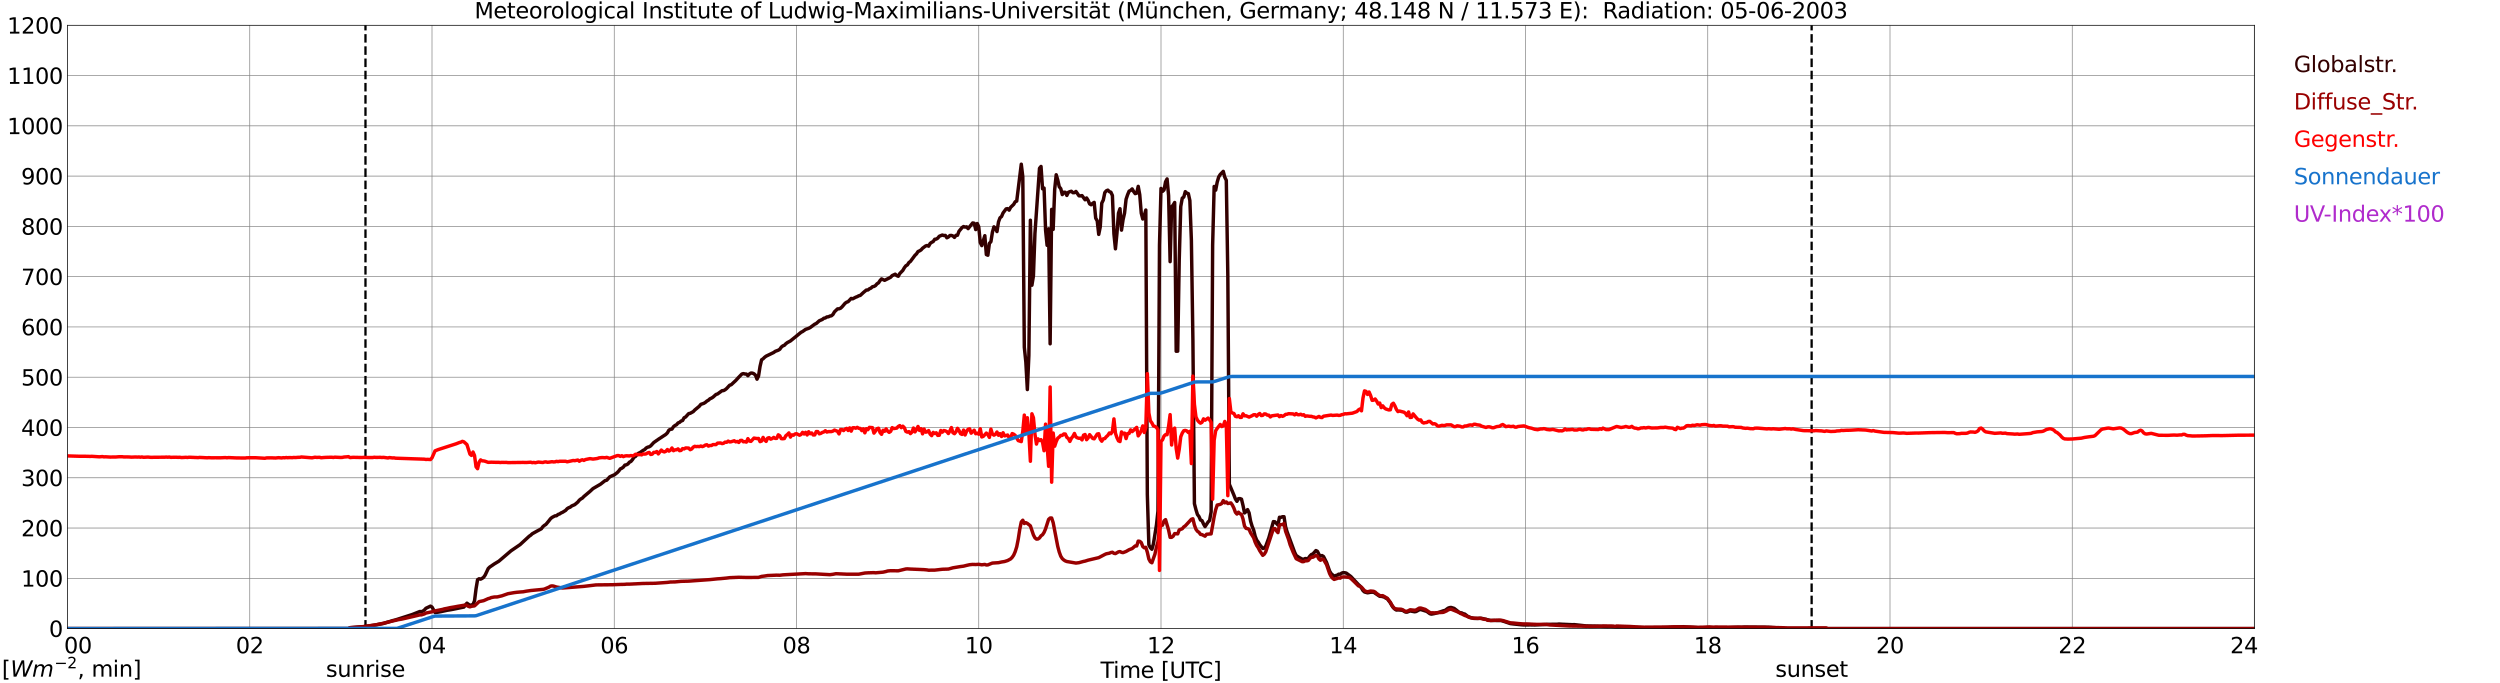<?xml version="1.0" encoding="utf-8" standalone="no"?>
<!DOCTYPE svg PUBLIC "-//W3C//DTD SVG 1.1//EN"
  "http://www.w3.org/Graphics/SVG/1.1/DTD/svg11.dtd">
<svg xmlns:xlink="http://www.w3.org/1999/xlink" width="1085.4pt" height="296.64pt" viewBox="0 0 1085.4 296.64" xmlns="http://www.w3.org/2000/svg" version="1.1">
 <defs>
  <style type="text/css">*{stroke-linejoin: round; stroke-linecap: butt}</style>
 </defs>
 <g id="figure_1">
  <g id="patch_1">
   <path d="M 0 296.64 
L 1085.4 296.64 
L 1085.4 0 
L 0 0 
z
" style="fill: #ffffff"/>
  </g>
  <g id="axes_1">
   <g id="patch_2">
    <path d="M 29.306 272.909 
L 978.814 272.909 
L 978.814 10.976 
L 29.306 10.976 
z
" style="fill: #ffffff"/>
   </g>
   <g id="patch_3">
    <path d="M 978.814 272.909 
L 978.814 272.909 
L 978.814 10.976 
L 978.814 10.976 
z
" clip-path="url(#p4ca76e2bfd)" style="fill: #d3d3d3; opacity: 0.25; stroke: #d3d3d3; stroke-linejoin: miter"/>
   </g>
   <g id="matplotlib.axis_1">
    <g id="xtick_1">
     <g id="line2d_1">
      <path d="M 29.306 272.909 
L 29.306 10.976 
" clip-path="url(#p4ca76e2bfd)" style="fill: none; stroke: #808080; stroke-width: 0.3; stroke-linecap: square"/>
     </g>
     <g id="line2d_2"/>
     <g id="text_1">
      <!--    00 -->
      <g transform="translate(18.733 283.627) scale(0.095 -0.095)">
       <defs>
        <path id="DejaVuSans-20" transform="scale(0.016)"/>
        <path id="DejaVuSans-30" d="M 2034 4250 
Q 1547 4250 1301 3770 
Q 1056 3291 1056 2328 
Q 1056 1369 1301 889 
Q 1547 409 2034 409 
Q 2525 409 2770 889 
Q 3016 1369 3016 2328 
Q 3016 3291 2770 3770 
Q 2525 4250 2034 4250 
z
M 2034 4750 
Q 2819 4750 3233 4129 
Q 3647 3509 3647 2328 
Q 3647 1150 3233 529 
Q 2819 -91 2034 -91 
Q 1250 -91 836 529 
Q 422 1150 422 2328 
Q 422 3509 836 4129 
Q 1250 4750 2034 4750 
z
" transform="scale(0.016)"/>
       </defs>
       <use xlink:href="#DejaVuSans-20"/>
       <use xlink:href="#DejaVuSans-20" transform="translate(31.787 0)"/>
       <use xlink:href="#DejaVuSans-20" transform="translate(63.574 0)"/>
       <use xlink:href="#DejaVuSans-30" transform="translate(95.361 0)"/>
       <use xlink:href="#DejaVuSans-30" transform="translate(158.984 0)"/>
      </g>
     </g>
    </g>
    <g id="xtick_2">
     <g id="line2d_3">
      <path d="M 108.431 272.909 
L 108.431 10.976 
" clip-path="url(#p4ca76e2bfd)" style="fill: none; stroke: #808080; stroke-width: 0.3; stroke-linecap: square"/>
     </g>
     <g id="line2d_4"/>
     <g id="text_2">
      <!-- 02 -->
      <g transform="translate(102.387 283.627) scale(0.095 -0.095)">
       <defs>
        <path id="DejaVuSans-32" d="M 1228 531 
L 3431 531 
L 3431 0 
L 469 0 
L 469 531 
Q 828 903 1448 1529 
Q 2069 2156 2228 2338 
Q 2531 2678 2651 2914 
Q 2772 3150 2772 3378 
Q 2772 3750 2511 3984 
Q 2250 4219 1831 4219 
Q 1534 4219 1204 4116 
Q 875 4013 500 3803 
L 500 4441 
Q 881 4594 1212 4672 
Q 1544 4750 1819 4750 
Q 2544 4750 2975 4387 
Q 3406 4025 3406 3419 
Q 3406 3131 3298 2873 
Q 3191 2616 2906 2266 
Q 2828 2175 2409 1742 
Q 1991 1309 1228 531 
z
" transform="scale(0.016)"/>
       </defs>
       <use xlink:href="#DejaVuSans-30"/>
       <use xlink:href="#DejaVuSans-32" transform="translate(63.623 0)"/>
      </g>
     </g>
    </g>
    <g id="xtick_3">
     <g id="line2d_5">
      <path d="M 187.557 272.909 
L 187.557 10.976 
" clip-path="url(#p4ca76e2bfd)" style="fill: none; stroke: #808080; stroke-width: 0.3; stroke-linecap: square"/>
     </g>
     <g id="line2d_6"/>
     <g id="text_3">
      <!-- 04 -->
      <g transform="translate(181.513 283.627) scale(0.095 -0.095)">
       <defs>
        <path id="DejaVuSans-34" d="M 2419 4116 
L 825 1625 
L 2419 1625 
L 2419 4116 
z
M 2253 4666 
L 3047 4666 
L 3047 1625 
L 3713 1625 
L 3713 1100 
L 3047 1100 
L 3047 0 
L 2419 0 
L 2419 1100 
L 313 1100 
L 313 1709 
L 2253 4666 
z
" transform="scale(0.016)"/>
       </defs>
       <use xlink:href="#DejaVuSans-30"/>
       <use xlink:href="#DejaVuSans-34" transform="translate(63.623 0)"/>
      </g>
     </g>
    </g>
    <g id="xtick_4">
     <g id="line2d_7">
      <path d="M 266.683 272.909 
L 266.683 10.976 
" clip-path="url(#p4ca76e2bfd)" style="fill: none; stroke: #808080; stroke-width: 0.3; stroke-linecap: square"/>
     </g>
     <g id="line2d_8"/>
     <g id="text_4">
      <!-- 06 -->
      <g transform="translate(260.638 283.627) scale(0.095 -0.095)">
       <defs>
        <path id="DejaVuSans-36" d="M 2113 2584 
Q 1688 2584 1439 2293 
Q 1191 2003 1191 1497 
Q 1191 994 1439 701 
Q 1688 409 2113 409 
Q 2538 409 2786 701 
Q 3034 994 3034 1497 
Q 3034 2003 2786 2293 
Q 2538 2584 2113 2584 
z
M 3366 4563 
L 3366 3988 
Q 3128 4100 2886 4159 
Q 2644 4219 2406 4219 
Q 1781 4219 1451 3797 
Q 1122 3375 1075 2522 
Q 1259 2794 1537 2939 
Q 1816 3084 2150 3084 
Q 2853 3084 3261 2657 
Q 3669 2231 3669 1497 
Q 3669 778 3244 343 
Q 2819 -91 2113 -91 
Q 1303 -91 875 529 
Q 447 1150 447 2328 
Q 447 3434 972 4092 
Q 1497 4750 2381 4750 
Q 2619 4750 2861 4703 
Q 3103 4656 3366 4563 
z
" transform="scale(0.016)"/>
       </defs>
       <use xlink:href="#DejaVuSans-30"/>
       <use xlink:href="#DejaVuSans-36" transform="translate(63.623 0)"/>
      </g>
     </g>
    </g>
    <g id="xtick_5">
     <g id="line2d_9">
      <path d="M 345.808 272.909 
L 345.808 10.976 
" clip-path="url(#p4ca76e2bfd)" style="fill: none; stroke: #808080; stroke-width: 0.3; stroke-linecap: square"/>
     </g>
     <g id="line2d_10"/>
     <g id="text_5">
      <!-- 08 -->
      <g transform="translate(339.764 283.627) scale(0.095 -0.095)">
       <defs>
        <path id="DejaVuSans-38" d="M 2034 2216 
Q 1584 2216 1326 1975 
Q 1069 1734 1069 1313 
Q 1069 891 1326 650 
Q 1584 409 2034 409 
Q 2484 409 2743 651 
Q 3003 894 3003 1313 
Q 3003 1734 2745 1975 
Q 2488 2216 2034 2216 
z
M 1403 2484 
Q 997 2584 770 2862 
Q 544 3141 544 3541 
Q 544 4100 942 4425 
Q 1341 4750 2034 4750 
Q 2731 4750 3128 4425 
Q 3525 4100 3525 3541 
Q 3525 3141 3298 2862 
Q 3072 2584 2669 2484 
Q 3125 2378 3379 2068 
Q 3634 1759 3634 1313 
Q 3634 634 3220 271 
Q 2806 -91 2034 -91 
Q 1263 -91 848 271 
Q 434 634 434 1313 
Q 434 1759 690 2068 
Q 947 2378 1403 2484 
z
M 1172 3481 
Q 1172 3119 1398 2916 
Q 1625 2713 2034 2713 
Q 2441 2713 2670 2916 
Q 2900 3119 2900 3481 
Q 2900 3844 2670 4047 
Q 2441 4250 2034 4250 
Q 1625 4250 1398 4047 
Q 1172 3844 1172 3481 
z
" transform="scale(0.016)"/>
       </defs>
       <use xlink:href="#DejaVuSans-30"/>
       <use xlink:href="#DejaVuSans-38" transform="translate(63.623 0)"/>
      </g>
     </g>
    </g>
    <g id="xtick_6">
     <g id="line2d_11">
      <path d="M 424.934 272.909 
L 424.934 10.976 
" clip-path="url(#p4ca76e2bfd)" style="fill: none; stroke: #808080; stroke-width: 0.3; stroke-linecap: square"/>
     </g>
     <g id="line2d_12"/>
     <g id="text_6">
      <!-- 10 -->
      <g transform="translate(418.89 283.627) scale(0.095 -0.095)">
       <defs>
        <path id="DejaVuSans-31" d="M 794 531 
L 1825 531 
L 1825 4091 
L 703 3866 
L 703 4441 
L 1819 4666 
L 2450 4666 
L 2450 531 
L 3481 531 
L 3481 0 
L 794 0 
L 794 531 
z
" transform="scale(0.016)"/>
       </defs>
       <use xlink:href="#DejaVuSans-31"/>
       <use xlink:href="#DejaVuSans-30" transform="translate(63.623 0)"/>
      </g>
     </g>
    </g>
    <g id="xtick_7">
     <g id="line2d_13">
      <path d="M 504.06 272.909 
L 504.06 10.976 
" clip-path="url(#p4ca76e2bfd)" style="fill: none; stroke: #808080; stroke-width: 0.3; stroke-linecap: square"/>
     </g>
     <g id="line2d_14"/>
     <g id="text_7">
      <!-- 12 -->
      <g transform="translate(498.015 283.627) scale(0.095 -0.095)">
       <use xlink:href="#DejaVuSans-31"/>
       <use xlink:href="#DejaVuSans-32" transform="translate(63.623 0)"/>
      </g>
     </g>
    </g>
    <g id="xtick_8">
     <g id="line2d_15">
      <path d="M 583.185 272.909 
L 583.185 10.976 
" clip-path="url(#p4ca76e2bfd)" style="fill: none; stroke: #808080; stroke-width: 0.3; stroke-linecap: square"/>
     </g>
     <g id="line2d_16"/>
     <g id="text_8">
      <!-- 14 -->
      <g transform="translate(577.141 283.627) scale(0.095 -0.095)">
       <use xlink:href="#DejaVuSans-31"/>
       <use xlink:href="#DejaVuSans-34" transform="translate(63.623 0)"/>
      </g>
     </g>
    </g>
    <g id="xtick_9">
     <g id="line2d_17">
      <path d="M 662.311 272.909 
L 662.311 10.976 
" clip-path="url(#p4ca76e2bfd)" style="fill: none; stroke: #808080; stroke-width: 0.3; stroke-linecap: square"/>
     </g>
     <g id="line2d_18"/>
     <g id="text_9">
      <!-- 16 -->
      <g transform="translate(656.267 283.627) scale(0.095 -0.095)">
       <use xlink:href="#DejaVuSans-31"/>
       <use xlink:href="#DejaVuSans-36" transform="translate(63.623 0)"/>
      </g>
     </g>
    </g>
    <g id="xtick_10">
     <g id="line2d_19">
      <path d="M 741.437 272.909 
L 741.437 10.976 
" clip-path="url(#p4ca76e2bfd)" style="fill: none; stroke: #808080; stroke-width: 0.3; stroke-linecap: square"/>
     </g>
     <g id="line2d_20"/>
     <g id="text_10">
      <!-- 18 -->
      <g transform="translate(735.392 283.627) scale(0.095 -0.095)">
       <use xlink:href="#DejaVuSans-31"/>
       <use xlink:href="#DejaVuSans-38" transform="translate(63.623 0)"/>
      </g>
     </g>
    </g>
    <g id="xtick_11">
     <g id="line2d_21">
      <path d="M 820.562 272.909 
L 820.562 10.976 
" clip-path="url(#p4ca76e2bfd)" style="fill: none; stroke: #808080; stroke-width: 0.3; stroke-linecap: square"/>
     </g>
     <g id="line2d_22"/>
     <g id="text_11">
      <!-- 20 -->
      <g transform="translate(814.518 283.627) scale(0.095 -0.095)">
       <use xlink:href="#DejaVuSans-32"/>
       <use xlink:href="#DejaVuSans-30" transform="translate(63.623 0)"/>
      </g>
     </g>
    </g>
    <g id="xtick_12">
     <g id="line2d_23">
      <path d="M 899.688 272.909 
L 899.688 10.976 
" clip-path="url(#p4ca76e2bfd)" style="fill: none; stroke: #808080; stroke-width: 0.3; stroke-linecap: square"/>
     </g>
     <g id="line2d_24"/>
     <g id="text_12">
      <!-- 22 -->
      <g transform="translate(893.644 283.627) scale(0.095 -0.095)">
       <use xlink:href="#DejaVuSans-32"/>
       <use xlink:href="#DejaVuSans-32" transform="translate(63.623 0)"/>
      </g>
     </g>
    </g>
    <g id="xtick_13">
     <g id="line2d_25">
      <path d="M 978.814 272.909 
L 978.814 10.976 
" clip-path="url(#p4ca76e2bfd)" style="fill: none; stroke: #808080; stroke-width: 0.3; stroke-linecap: square"/>
     </g>
     <g id="line2d_26"/>
     <g id="text_13">
      <!-- 24    -->
      <g transform="translate(968.241 283.627) scale(0.095 -0.095)">
       <use xlink:href="#DejaVuSans-32"/>
       <use xlink:href="#DejaVuSans-34" transform="translate(63.623 0)"/>
       <use xlink:href="#DejaVuSans-20" transform="translate(127.246 0)"/>
       <use xlink:href="#DejaVuSans-20" transform="translate(159.033 0)"/>
       <use xlink:href="#DejaVuSans-20" transform="translate(190.82 0)"/>
      </g>
     </g>
    </g>
    <g id="text_14">
     <!-- Time [UTC] -->
     <g transform="translate(477.806 294.322) scale(0.095 -0.095)">
      <defs>
       <path id="DejaVuSans-54" d="M -19 4666 
L 3928 4666 
L 3928 4134 
L 2272 4134 
L 2272 0 
L 1638 0 
L 1638 4134 
L -19 4134 
L -19 4666 
z
" transform="scale(0.016)"/>
       <path id="DejaVuSans-69" d="M 603 3500 
L 1178 3500 
L 1178 0 
L 603 0 
L 603 3500 
z
M 603 4863 
L 1178 4863 
L 1178 4134 
L 603 4134 
L 603 4863 
z
" transform="scale(0.016)"/>
       <path id="DejaVuSans-6d" d="M 3328 2828 
Q 3544 3216 3844 3400 
Q 4144 3584 4550 3584 
Q 5097 3584 5394 3201 
Q 5691 2819 5691 2113 
L 5691 0 
L 5113 0 
L 5113 2094 
Q 5113 2597 4934 2840 
Q 4756 3084 4391 3084 
Q 3944 3084 3684 2787 
Q 3425 2491 3425 1978 
L 3425 0 
L 2847 0 
L 2847 2094 
Q 2847 2600 2669 2842 
Q 2491 3084 2119 3084 
Q 1678 3084 1418 2786 
Q 1159 2488 1159 1978 
L 1159 0 
L 581 0 
L 581 3500 
L 1159 3500 
L 1159 2956 
Q 1356 3278 1631 3431 
Q 1906 3584 2284 3584 
Q 2666 3584 2933 3390 
Q 3200 3197 3328 2828 
z
" transform="scale(0.016)"/>
       <path id="DejaVuSans-65" d="M 3597 1894 
L 3597 1613 
L 953 1613 
Q 991 1019 1311 708 
Q 1631 397 2203 397 
Q 2534 397 2845 478 
Q 3156 559 3463 722 
L 3463 178 
Q 3153 47 2828 -22 
Q 2503 -91 2169 -91 
Q 1331 -91 842 396 
Q 353 884 353 1716 
Q 353 2575 817 3079 
Q 1281 3584 2069 3584 
Q 2775 3584 3186 3129 
Q 3597 2675 3597 1894 
z
M 3022 2063 
Q 3016 2534 2758 2815 
Q 2500 3097 2075 3097 
Q 1594 3097 1305 2825 
Q 1016 2553 972 2059 
L 3022 2063 
z
" transform="scale(0.016)"/>
       <path id="DejaVuSans-5b" d="M 550 4863 
L 1875 4863 
L 1875 4416 
L 1125 4416 
L 1125 -397 
L 1875 -397 
L 1875 -844 
L 550 -844 
L 550 4863 
z
" transform="scale(0.016)"/>
       <path id="DejaVuSans-55" d="M 556 4666 
L 1191 4666 
L 1191 1831 
Q 1191 1081 1462 751 
Q 1734 422 2344 422 
Q 2950 422 3222 751 
Q 3494 1081 3494 1831 
L 3494 4666 
L 4128 4666 
L 4128 1753 
Q 4128 841 3676 375 
Q 3225 -91 2344 -91 
Q 1459 -91 1007 375 
Q 556 841 556 1753 
L 556 4666 
z
" transform="scale(0.016)"/>
       <path id="DejaVuSans-43" d="M 4122 4306 
L 4122 3641 
Q 3803 3938 3442 4084 
Q 3081 4231 2675 4231 
Q 1875 4231 1450 3742 
Q 1025 3253 1025 2328 
Q 1025 1406 1450 917 
Q 1875 428 2675 428 
Q 3081 428 3442 575 
Q 3803 722 4122 1019 
L 4122 359 
Q 3791 134 3420 21 
Q 3050 -91 2638 -91 
Q 1578 -91 968 557 
Q 359 1206 359 2328 
Q 359 3453 968 4101 
Q 1578 4750 2638 4750 
Q 3056 4750 3426 4639 
Q 3797 4528 4122 4306 
z
" transform="scale(0.016)"/>
       <path id="DejaVuSans-5d" d="M 1947 4863 
L 1947 -844 
L 622 -844 
L 622 -397 
L 1369 -397 
L 1369 4416 
L 622 4416 
L 622 4863 
L 1947 4863 
z
" transform="scale(0.016)"/>
      </defs>
      <use xlink:href="#DejaVuSans-54"/>
      <use xlink:href="#DejaVuSans-69" transform="translate(57.959 0)"/>
      <use xlink:href="#DejaVuSans-6d" transform="translate(85.742 0)"/>
      <use xlink:href="#DejaVuSans-65" transform="translate(183.154 0)"/>
      <use xlink:href="#DejaVuSans-20" transform="translate(244.678 0)"/>
      <use xlink:href="#DejaVuSans-5b" transform="translate(276.465 0)"/>
      <use xlink:href="#DejaVuSans-55" transform="translate(315.479 0)"/>
      <use xlink:href="#DejaVuSans-54" transform="translate(388.672 0)"/>
      <use xlink:href="#DejaVuSans-43" transform="translate(443.881 0)"/>
      <use xlink:href="#DejaVuSans-5d" transform="translate(513.705 0)"/>
     </g>
    </g>
   </g>
   <g id="matplotlib.axis_2">
    <g id="ytick_1">
     <g id="line2d_27">
      <path d="M 29.306 272.909 
L 978.814 272.909 
" clip-path="url(#p4ca76e2bfd)" style="fill: none; stroke: #808080; stroke-width: 0.3; stroke-linecap: square"/>
     </g>
     <g id="line2d_28"/>
     <g id="text_15">
      <!-- 0 -->
      <g transform="translate(21.261 276.518) scale(0.095 -0.095)">
       <use xlink:href="#DejaVuSans-30"/>
      </g>
     </g>
    </g>
    <g id="ytick_2">
     <g id="line2d_29">
      <path d="M 29.306 251.081 
L 978.814 251.081 
" clip-path="url(#p4ca76e2bfd)" style="fill: none; stroke: #808080; stroke-width: 0.3; stroke-linecap: square"/>
     </g>
     <g id="line2d_30"/>
     <g id="text_16">
      <!-- 100 -->
      <g transform="translate(9.173 254.69) scale(0.095 -0.095)">
       <use xlink:href="#DejaVuSans-31"/>
       <use xlink:href="#DejaVuSans-30" transform="translate(63.623 0)"/>
       <use xlink:href="#DejaVuSans-30" transform="translate(127.246 0)"/>
      </g>
     </g>
    </g>
    <g id="ytick_3">
     <g id="line2d_31">
      <path d="M 29.306 229.253 
L 978.814 229.253 
" clip-path="url(#p4ca76e2bfd)" style="fill: none; stroke: #808080; stroke-width: 0.3; stroke-linecap: square"/>
     </g>
     <g id="line2d_32"/>
     <g id="text_17">
      <!-- 200 -->
      <g transform="translate(9.173 232.863) scale(0.095 -0.095)">
       <use xlink:href="#DejaVuSans-32"/>
       <use xlink:href="#DejaVuSans-30" transform="translate(63.623 0)"/>
       <use xlink:href="#DejaVuSans-30" transform="translate(127.246 0)"/>
      </g>
     </g>
    </g>
    <g id="ytick_4">
     <g id="line2d_33">
      <path d="M 29.306 207.426 
L 978.814 207.426 
" clip-path="url(#p4ca76e2bfd)" style="fill: none; stroke: #808080; stroke-width: 0.3; stroke-linecap: square"/>
     </g>
     <g id="line2d_34"/>
     <g id="text_18">
      <!-- 300 -->
      <g transform="translate(9.173 211.035) scale(0.095 -0.095)">
       <defs>
        <path id="DejaVuSans-33" d="M 2597 2516 
Q 3050 2419 3304 2112 
Q 3559 1806 3559 1356 
Q 3559 666 3084 287 
Q 2609 -91 1734 -91 
Q 1441 -91 1130 -33 
Q 819 25 488 141 
L 488 750 
Q 750 597 1062 519 
Q 1375 441 1716 441 
Q 2309 441 2620 675 
Q 2931 909 2931 1356 
Q 2931 1769 2642 2001 
Q 2353 2234 1838 2234 
L 1294 2234 
L 1294 2753 
L 1863 2753 
Q 2328 2753 2575 2939 
Q 2822 3125 2822 3475 
Q 2822 3834 2567 4026 
Q 2313 4219 1838 4219 
Q 1578 4219 1281 4162 
Q 984 4106 628 3988 
L 628 4550 
Q 988 4650 1302 4700 
Q 1616 4750 1894 4750 
Q 2613 4750 3031 4423 
Q 3450 4097 3450 3541 
Q 3450 3153 3228 2886 
Q 3006 2619 2597 2516 
z
" transform="scale(0.016)"/>
       </defs>
       <use xlink:href="#DejaVuSans-33"/>
       <use xlink:href="#DejaVuSans-30" transform="translate(63.623 0)"/>
       <use xlink:href="#DejaVuSans-30" transform="translate(127.246 0)"/>
      </g>
     </g>
    </g>
    <g id="ytick_5">
     <g id="line2d_35">
      <path d="M 29.306 185.598 
L 978.814 185.598 
" clip-path="url(#p4ca76e2bfd)" style="fill: none; stroke: #808080; stroke-width: 0.3; stroke-linecap: square"/>
     </g>
     <g id="line2d_36"/>
     <g id="text_19">
      <!-- 400 -->
      <g transform="translate(9.173 189.207) scale(0.095 -0.095)">
       <use xlink:href="#DejaVuSans-34"/>
       <use xlink:href="#DejaVuSans-30" transform="translate(63.623 0)"/>
       <use xlink:href="#DejaVuSans-30" transform="translate(127.246 0)"/>
      </g>
     </g>
    </g>
    <g id="ytick_6">
     <g id="line2d_37">
      <path d="M 29.306 163.77 
L 978.814 163.77 
" clip-path="url(#p4ca76e2bfd)" style="fill: none; stroke: #808080; stroke-width: 0.3; stroke-linecap: square"/>
     </g>
     <g id="line2d_38"/>
     <g id="text_20">
      <!-- 500 -->
      <g transform="translate(9.173 167.379) scale(0.095 -0.095)">
       <defs>
        <path id="DejaVuSans-35" d="M 691 4666 
L 3169 4666 
L 3169 4134 
L 1269 4134 
L 1269 2991 
Q 1406 3038 1543 3061 
Q 1681 3084 1819 3084 
Q 2600 3084 3056 2656 
Q 3513 2228 3513 1497 
Q 3513 744 3044 326 
Q 2575 -91 1722 -91 
Q 1428 -91 1123 -41 
Q 819 9 494 109 
L 494 744 
Q 775 591 1075 516 
Q 1375 441 1709 441 
Q 2250 441 2565 725 
Q 2881 1009 2881 1497 
Q 2881 1984 2565 2268 
Q 2250 2553 1709 2553 
Q 1456 2553 1204 2497 
Q 953 2441 691 2322 
L 691 4666 
z
" transform="scale(0.016)"/>
       </defs>
       <use xlink:href="#DejaVuSans-35"/>
       <use xlink:href="#DejaVuSans-30" transform="translate(63.623 0)"/>
       <use xlink:href="#DejaVuSans-30" transform="translate(127.246 0)"/>
      </g>
     </g>
    </g>
    <g id="ytick_7">
     <g id="line2d_39">
      <path d="M 29.306 141.942 
L 978.814 141.942 
" clip-path="url(#p4ca76e2bfd)" style="fill: none; stroke: #808080; stroke-width: 0.3; stroke-linecap: square"/>
     </g>
     <g id="line2d_40"/>
     <g id="text_21">
      <!-- 600 -->
      <g transform="translate(9.173 145.551) scale(0.095 -0.095)">
       <use xlink:href="#DejaVuSans-36"/>
       <use xlink:href="#DejaVuSans-30" transform="translate(63.623 0)"/>
       <use xlink:href="#DejaVuSans-30" transform="translate(127.246 0)"/>
      </g>
     </g>
    </g>
    <g id="ytick_8">
     <g id="line2d_41">
      <path d="M 29.306 120.114 
L 978.814 120.114 
" clip-path="url(#p4ca76e2bfd)" style="fill: none; stroke: #808080; stroke-width: 0.3; stroke-linecap: square"/>
     </g>
     <g id="line2d_42"/>
     <g id="text_22">
      <!-- 700 -->
      <g transform="translate(9.173 123.724) scale(0.095 -0.095)">
       <defs>
        <path id="DejaVuSans-37" d="M 525 4666 
L 3525 4666 
L 3525 4397 
L 1831 0 
L 1172 0 
L 2766 4134 
L 525 4134 
L 525 4666 
z
" transform="scale(0.016)"/>
       </defs>
       <use xlink:href="#DejaVuSans-37"/>
       <use xlink:href="#DejaVuSans-30" transform="translate(63.623 0)"/>
       <use xlink:href="#DejaVuSans-30" transform="translate(127.246 0)"/>
      </g>
     </g>
    </g>
    <g id="ytick_9">
     <g id="line2d_43">
      <path d="M 29.306 98.287 
L 978.814 98.287 
" clip-path="url(#p4ca76e2bfd)" style="fill: none; stroke: #808080; stroke-width: 0.3; stroke-linecap: square"/>
     </g>
     <g id="line2d_44"/>
     <g id="text_23">
      <!-- 800 -->
      <g transform="translate(9.173 101.896) scale(0.095 -0.095)">
       <use xlink:href="#DejaVuSans-38"/>
       <use xlink:href="#DejaVuSans-30" transform="translate(63.623 0)"/>
       <use xlink:href="#DejaVuSans-30" transform="translate(127.246 0)"/>
      </g>
     </g>
    </g>
    <g id="ytick_10">
     <g id="line2d_45">
      <path d="M 29.306 76.459 
L 978.814 76.459 
" clip-path="url(#p4ca76e2bfd)" style="fill: none; stroke: #808080; stroke-width: 0.3; stroke-linecap: square"/>
     </g>
     <g id="line2d_46"/>
     <g id="text_24">
      <!-- 900 -->
      <g transform="translate(9.173 80.068) scale(0.095 -0.095)">
       <defs>
        <path id="DejaVuSans-39" d="M 703 97 
L 703 672 
Q 941 559 1184 500 
Q 1428 441 1663 441 
Q 2288 441 2617 861 
Q 2947 1281 2994 2138 
Q 2813 1869 2534 1725 
Q 2256 1581 1919 1581 
Q 1219 1581 811 2004 
Q 403 2428 403 3163 
Q 403 3881 828 4315 
Q 1253 4750 1959 4750 
Q 2769 4750 3195 4129 
Q 3622 3509 3622 2328 
Q 3622 1225 3098 567 
Q 2575 -91 1691 -91 
Q 1453 -91 1209 -44 
Q 966 3 703 97 
z
M 1959 2075 
Q 2384 2075 2632 2365 
Q 2881 2656 2881 3163 
Q 2881 3666 2632 3958 
Q 2384 4250 1959 4250 
Q 1534 4250 1286 3958 
Q 1038 3666 1038 3163 
Q 1038 2656 1286 2365 
Q 1534 2075 1959 2075 
z
" transform="scale(0.016)"/>
       </defs>
       <use xlink:href="#DejaVuSans-39"/>
       <use xlink:href="#DejaVuSans-30" transform="translate(63.623 0)"/>
       <use xlink:href="#DejaVuSans-30" transform="translate(127.246 0)"/>
      </g>
     </g>
    </g>
    <g id="ytick_11">
     <g id="line2d_47">
      <path d="M 29.306 54.631 
L 978.814 54.631 
" clip-path="url(#p4ca76e2bfd)" style="fill: none; stroke: #808080; stroke-width: 0.3; stroke-linecap: square"/>
     </g>
     <g id="line2d_48"/>
     <g id="text_25">
      <!-- 1000 -->
      <g transform="translate(3.128 58.24) scale(0.095 -0.095)">
       <use xlink:href="#DejaVuSans-31"/>
       <use xlink:href="#DejaVuSans-30" transform="translate(63.623 0)"/>
       <use xlink:href="#DejaVuSans-30" transform="translate(127.246 0)"/>
       <use xlink:href="#DejaVuSans-30" transform="translate(190.869 0)"/>
      </g>
     </g>
    </g>
    <g id="ytick_12">
     <g id="line2d_49">
      <path d="M 29.306 32.803 
L 978.814 32.803 
" clip-path="url(#p4ca76e2bfd)" style="fill: none; stroke: #808080; stroke-width: 0.3; stroke-linecap: square"/>
     </g>
     <g id="line2d_50"/>
     <g id="text_26">
      <!-- 1100 -->
      <g transform="translate(3.128 36.413) scale(0.095 -0.095)">
       <use xlink:href="#DejaVuSans-31"/>
       <use xlink:href="#DejaVuSans-31" transform="translate(63.623 0)"/>
       <use xlink:href="#DejaVuSans-30" transform="translate(127.246 0)"/>
       <use xlink:href="#DejaVuSans-30" transform="translate(190.869 0)"/>
      </g>
     </g>
    </g>
    <g id="ytick_13">
     <g id="line2d_51">
      <path d="M 29.306 10.976 
L 978.814 10.976 
" clip-path="url(#p4ca76e2bfd)" style="fill: none; stroke: #808080; stroke-width: 0.3; stroke-linecap: square"/>
     </g>
     <g id="line2d_52"/>
     <g id="text_27">
      <!-- 1200 -->
      <g transform="translate(3.128 14.585) scale(0.095 -0.095)">
       <use xlink:href="#DejaVuSans-31"/>
       <use xlink:href="#DejaVuSans-32" transform="translate(63.623 0)"/>
       <use xlink:href="#DejaVuSans-30" transform="translate(127.246 0)"/>
       <use xlink:href="#DejaVuSans-30" transform="translate(190.869 0)"/>
      </g>
     </g>
    </g>
   </g>
   <g id="line2d_53">
    <path d="M 158.676 272.909 
L 158.676 10.976 
" clip-path="url(#p4ca76e2bfd)" style="fill: none; stroke-dasharray: 3.7,1.6; stroke-dashoffset: 0; stroke: #000000"/>
   </g>
   <g id="line2d_54">
    <path d="M 786.538 272.909 
L 786.538 10.976 
" clip-path="url(#p4ca76e2bfd)" style="fill: none; stroke-dasharray: 3.7,1.6; stroke-dashoffset: 0; stroke: #000000"/>
   </g>
   <g id="line2d_55">
    <path d="M 29.306 272.909 
L 151.291 272.909 
L 151.951 272.531 
L 153.269 272.45 
L 157.885 272.082 
L 162.501 271.425 
L 166.457 270.689 
L 167.776 270.237 
L 169.754 269.704 
L 170.413 269.46 
L 171.732 269.133 
L 178.985 266.797 
L 182.282 265.487 
L 182.941 265.57 
L 183.601 265.324 
L 184.26 264.833 
L 184.92 264.095 
L 186.898 263.154 
L 187.557 263.562 
L 188.876 265.937 
L 190.195 265.773 
L 191.513 265.529 
L 194.151 264.955 
L 195.47 264.75 
L 196.788 264.505 
L 201.404 263.562 
L 202.723 261.884 
L 204.042 262.827 
L 205.36 262.458 
L 206.02 260.86 
L 206.679 255.617 
L 207.339 251.686 
L 207.998 251.277 
L 208.657 251.441 
L 209.317 251.114 
L 209.976 250.623 
L 210.635 249.68 
L 211.954 246.853 
L 212.614 246.198 
L 214.592 244.847 
L 216.57 243.66 
L 221.845 239.154 
L 225.801 236.452 
L 229.757 232.807 
L 230.417 232.357 
L 231.076 231.742 
L 233.054 230.637 
L 235.033 229.572 
L 235.692 228.67 
L 236.351 228.099 
L 237.011 227.688 
L 238.329 226.09 
L 238.989 225.23 
L 239.648 224.659 
L 240.967 223.962 
L 241.626 223.921 
L 242.286 223.347 
L 242.945 223.142 
L 243.604 222.692 
L 244.264 222.406 
L 245.583 221.585 
L 246.242 220.85 
L 246.901 220.439 
L 247.561 220.195 
L 248.22 219.662 
L 249.539 219.088 
L 250.858 217.981 
L 251.517 217.163 
L 252.176 216.63 
L 252.836 216.261 
L 253.495 215.565 
L 256.133 213.354 
L 257.451 212.127 
L 260.748 210.202 
L 262.726 208.646 
L 263.386 208.521 
L 264.705 207.048 
L 266.023 206.435 
L 266.683 206.188 
L 268.002 205.164 
L 268.661 204.468 
L 269.32 203.566 
L 269.98 203.28 
L 270.639 202.789 
L 271.298 201.929 
L 271.958 201.807 
L 272.617 201.438 
L 273.277 200.659 
L 273.936 200.331 
L 274.595 199.554 
L 275.255 198.531 
L 275.914 198.162 
L 276.573 197.343 
L 277.233 196.769 
L 277.892 196.483 
L 279.211 195.54 
L 279.87 195.213 
L 280.53 194.517 
L 281.189 194.148 
L 281.849 193.984 
L 282.508 193.574 
L 283.827 192.142 
L 285.805 190.749 
L 289.102 188.579 
L 289.761 187.922 
L 290.42 186.735 
L 291.08 186.408 
L 291.739 186.285 
L 292.399 185.262 
L 293.058 184.729 
L 293.717 184.402 
L 294.377 183.622 
L 295.036 183.378 
L 295.696 182.804 
L 296.355 182.559 
L 297.014 181.37 
L 297.674 181.042 
L 298.992 179.569 
L 299.652 179.447 
L 300.971 178.709 
L 301.63 178.013 
L 303.608 176.376 
L 304.267 175.555 
L 305.586 175.105 
L 306.246 174.695 
L 306.905 174.123 
L 307.564 173.754 
L 308.224 173.138 
L 308.883 172.853 
L 309.543 172.442 
L 310.861 171.255 
L 311.521 171.05 
L 313.499 169.618 
L 314.158 169.576 
L 314.818 169.207 
L 315.477 168.675 
L 316.796 167.243 
L 317.455 167.038 
L 319.433 165.195 
L 320.752 163.761 
L 322.071 162.41 
L 322.73 162.205 
L 323.39 162.369 
L 324.049 162.41 
L 324.708 163.106 
L 325.368 162.369 
L 326.027 161.958 
L 326.686 162 
L 327.346 162.286 
L 328.005 162.901 
L 328.665 164.621 
L 329.324 163.27 
L 329.983 159.051 
L 330.643 156.226 
L 331.302 155.774 
L 331.961 155.12 
L 332.621 154.629 
L 335.918 153.031 
L 336.577 152.54 
L 337.896 152.048 
L 338.555 151.638 
L 339.215 150.697 
L 339.874 150.165 
L 340.533 149.918 
L 341.193 149.222 
L 341.852 148.731 
L 343.171 148.034 
L 347.787 144.267 
L 348.446 143.939 
L 349.765 142.999 
L 351.083 142.547 
L 351.743 142.219 
L 353.721 140.746 
L 354.38 140.458 
L 355.699 139.271 
L 357.018 138.699 
L 357.677 138.166 
L 358.337 138.044 
L 358.996 137.592 
L 359.655 137.55 
L 360.315 137.223 
L 360.974 137.101 
L 361.634 136.527 
L 362.293 135.381 
L 363.612 134.11 
L 364.271 134.071 
L 364.93 133.824 
L 365.59 133.211 
L 366.909 131.655 
L 367.568 131.203 
L 368.227 130.959 
L 369.546 129.566 
L 370.206 129.73 
L 371.524 129.033 
L 372.184 128.787 
L 372.843 128.42 
L 373.502 128.254 
L 374.821 127.027 
L 376.14 125.921 
L 376.799 125.921 
L 377.459 125.388 
L 378.118 125.102 
L 378.777 124.487 
L 379.437 124.364 
L 380.096 123.995 
L 380.756 123.218 
L 381.415 122.808 
L 382.074 121.826 
L 382.734 121.088 
L 384.053 121.704 
L 386.031 120.719 
L 386.69 120.35 
L 387.349 119.656 
L 388.668 119.041 
L 389.328 119.656 
L 389.987 119.942 
L 390.646 118.755 
L 391.965 117.403 
L 392.624 116.255 
L 393.284 115.395 
L 393.943 115.026 
L 394.603 114.003 
L 395.262 113.512 
L 397.24 110.851 
L 397.899 110.235 
L 398.559 109.212 
L 399.218 108.926 
L 399.878 108.515 
L 400.537 107.78 
L 401.856 106.795 
L 402.515 106.592 
L 403.175 106.878 
L 403.834 105.691 
L 404.493 105.2 
L 405.153 104.872 
L 405.812 103.888 
L 406.471 103.807 
L 407.131 103.397 
L 407.79 102.578 
L 409.109 102.045 
L 409.768 102.251 
L 410.428 102.209 
L 411.087 103.233 
L 411.746 102.905 
L 412.406 102.251 
L 413.065 102.209 
L 413.725 102.456 
L 414.384 103.069 
L 415.043 102.168 
L 415.703 102.128 
L 416.362 100.408 
L 417.681 98.811 
L 418.34 98.359 
L 419 98.605 
L 419.659 98.483 
L 420.318 99.26 
L 422.297 96.802 
L 422.956 96.927 
L 423.615 99.671 
L 424.275 97.049 
L 424.934 98.483 
L 425.593 105.322 
L 426.253 106.631 
L 427.572 102.331 
L 428.231 110.523 
L 428.89 110.809 
L 429.55 105.649 
L 430.209 104.953 
L 430.869 100.817 
L 431.528 98.483 
L 432.187 99.055 
L 432.847 100.531 
L 433.506 96.353 
L 434.165 94.552 
L 434.825 94.019 
L 435.484 92.463 
L 436.803 90.702 
L 437.462 90.579 
L 438.122 91.234 
L 438.781 90.005 
L 440.1 88.735 
L 440.759 87.589 
L 441.419 87.303 
L 443.397 71.29 
L 444.056 76.736 
L 444.716 150.739 
L 445.375 157.167 
L 446.034 169.127 
L 446.694 154.301 
L 447.353 95.615 
L 448.012 123.832 
L 448.672 119.778 
L 449.331 101.349 
L 451.309 73.052 
L 451.969 72.272 
L 452.628 81.979 
L 453.287 81.652 
L 453.947 99.957 
L 454.606 106.509 
L 455.266 99.343 
L 455.925 149.263 
L 456.584 90.907 
L 457.244 99.588 
L 457.903 82.184 
L 458.563 75.876 
L 459.222 78.087 
L 459.881 81.078 
L 460.541 81.896 
L 461.2 84.476 
L 461.859 83.453 
L 462.519 83.494 
L 463.178 84.845 
L 463.838 83.494 
L 464.497 83.208 
L 465.156 83.044 
L 465.816 83.658 
L 466.475 83.658 
L 467.134 83.125 
L 468.453 85.009 
L 469.113 85.05 
L 469.772 84.928 
L 471.091 86.729 
L 471.75 85.952 
L 472.409 86.976 
L 473.069 88.532 
L 473.728 88.899 
L 474.388 88.285 
L 475.047 87.875 
L 475.706 94.716 
L 476.366 95.862 
L 477.025 101.76 
L 477.685 98.522 
L 478.344 88.204 
L 479.003 86.851 
L 479.663 83.616 
L 480.322 82.839 
L 480.981 82.551 
L 481.641 83.208 
L 482.3 83.453 
L 482.96 84.887 
L 483.619 101.513 
L 484.278 108.024 
L 484.938 101.227 
L 485.597 92.544 
L 486.256 90.619 
L 486.916 99.915 
L 487.575 95.451 
L 488.235 92.505 
L 488.894 86.524 
L 489.553 84.559 
L 490.213 83.003 
L 490.872 82.676 
L 491.532 82.021 
L 492.191 83.167 
L 492.85 84.068 
L 493.51 83.863 
L 494.169 80.914 
L 494.828 84.518 
L 495.488 92.544 
L 496.147 95.082 
L 496.807 93.528 
L 497.466 91.193 
L 498.125 214.705 
L 498.785 236.533 
L 499.444 237.803 
L 500.103 238.458 
L 500.763 236.125 
L 502.082 227.935 
L 502.741 221.873 
L 503.4 106.426 
L 504.06 81.815 
L 504.719 83.084 
L 505.379 82.47 
L 506.038 78.947 
L 506.697 77.679 
L 507.357 84.967 
L 508.016 113.595 
L 508.675 89.759 
L 509.335 89.064 
L 509.994 87.916 
L 510.654 152.498 
L 511.313 152.459 
L 511.972 112.979 
L 512.632 89.678 
L 513.291 86.033 
L 513.95 85.541 
L 514.61 83.208 
L 515.269 83.863 
L 515.929 84.068 
L 516.588 87.056 
L 517.247 104.257 
L 517.907 147.299 
L 518.566 218.678 
L 519.226 221.258 
L 519.885 223.388 
L 520.544 224.248 
L 521.204 225.763 
L 521.863 226.049 
L 522.522 227.483 
L 523.182 228.629 
L 524.501 226.623 
L 525.16 225.968 
L 525.819 222.242 
L 526.479 106.387 
L 527.138 80.955 
L 527.797 82.551 
L 528.457 79.072 
L 529.116 76.819 
L 529.776 75.754 
L 531.094 74.403 
L 531.754 76.941 
L 532.413 78.292 
L 533.073 119.737 
L 533.732 210.241 
L 535.71 214.952 
L 536.369 216.63 
L 537.029 217.654 
L 537.688 216.508 
L 538.348 216.467 
L 539.007 216.713 
L 539.666 219.457 
L 540.326 222.692 
L 540.985 222.118 
L 541.644 221.258 
L 542.304 222.692 
L 542.963 226.296 
L 543.623 228.507 
L 544.282 230.105 
L 544.941 232.807 
L 545.601 234.485 
L 546.26 235.345 
L 546.919 236.494 
L 548.238 238.131 
L 548.898 237.967 
L 549.557 237.065 
L 550.876 233.503 
L 552.854 226.459 
L 553.513 226.542 
L 554.832 227.935 
L 555.491 224.576 
L 556.151 224.617 
L 556.81 224.331 
L 557.47 224.331 
L 558.129 228.629 
L 558.788 230.842 
L 562.085 239.809 
L 562.745 241.163 
L 564.063 242.062 
L 565.382 242.758 
L 566.042 242.8 
L 566.701 242.472 
L 567.36 242.594 
L 568.02 242.389 
L 568.679 241.448 
L 569.338 240.752 
L 569.998 240.505 
L 571.317 239.032 
L 571.976 239.36 
L 572.635 240.711 
L 573.295 241.448 
L 573.954 241.202 
L 574.613 241.612 
L 575.932 244.192 
L 577.251 247.918 
L 577.91 249.025 
L 579.229 250.171 
L 579.889 249.885 
L 580.548 249.721 
L 581.207 249.269 
L 581.867 249.311 
L 582.526 248.82 
L 583.185 248.615 
L 583.845 248.656 
L 584.504 248.82 
L 586.482 250.293 
L 589.779 253.816 
L 590.439 254.39 
L 591.098 255.289 
L 591.757 256.396 
L 592.417 257.009 
L 593.736 257.378 
L 595.054 257.134 
L 596.373 257.092 
L 599.011 258.893 
L 599.67 258.893 
L 600.989 259.221 
L 601.648 259.672 
L 602.307 259.958 
L 603.626 261.72 
L 604.286 262.907 
L 604.945 263.85 
L 605.604 264.464 
L 606.264 264.874 
L 606.923 264.791 
L 608.901 264.955 
L 610.22 265.734 
L 610.879 265.773 
L 612.198 265.241 
L 614.176 265.61 
L 614.836 265.487 
L 616.154 264.75 
L 616.814 264.627 
L 619.451 265.446 
L 620.77 266.43 
L 621.429 266.633 
L 622.748 266.389 
L 624.726 265.856 
L 626.705 265.16 
L 627.364 265.038 
L 628.683 264.053 
L 629.342 263.809 
L 630.001 263.726 
L 631.32 264.136 
L 632.639 265.16 
L 633.298 265.734 
L 633.958 266.02 
L 634.617 266.101 
L 635.276 266.47 
L 635.936 266.594 
L 637.255 267.618 
L 638.573 268.15 
L 639.892 268.478 
L 641.211 268.517 
L 643.189 268.436 
L 647.145 269.377 
L 651.761 269.419 
L 653.08 269.829 
L 655.717 270.73 
L 657.036 270.894 
L 660.992 271.302 
L 662.311 271.344 
L 664.289 271.302 
L 666.267 271.344 
L 672.202 271.058 
L 676.158 271.016 
L 676.817 270.933 
L 678.136 271.016 
L 682.752 271.222 
L 683.411 271.18 
L 688.686 271.754 
L 693.302 271.835 
L 697.918 272.04 
L 699.236 271.999 
L 703.193 272.245 
L 703.852 272.409 
L 707.149 272.531 
L 708.468 272.531 
L 709.127 272.531 
L 710.446 272.736 
L 714.402 272.909 
L 717.04 272.817 
L 730.887 272.082 
L 732.205 272.245 
L 740.118 272.653 
L 742.096 272.614 
L 744.074 272.695 
L 746.052 272.736 
L 751.327 272.49 
L 752.646 272.409 
L 754.624 272.326 
L 755.943 272.367 
L 757.262 272.245 
L 767.812 272.326 
L 774.406 272.736 
L 775.065 272.9 
L 783.637 272.909 
L 978.154 272.909 
L 978.154 272.909 
" clip-path="url(#p4ca76e2bfd)" style="fill: none; stroke: #330000; stroke-width: 1.5; stroke-linecap: square"/>
   </g>
   <g id="line2d_56">
    <path d="M 29.306 272.909 
L 151.291 272.909 
L 151.951 272.501 
L 157.885 272.04 
L 163.16 271.285 
L 167.776 270.318 
L 169.754 269.772 
L 173.051 269.017 
L 174.37 268.807 
L 177.666 268.052 
L 179.645 267.589 
L 182.282 266.961 
L 182.941 266.961 
L 184.26 266.539 
L 184.92 266.162 
L 187.557 265.616 
L 188.217 265.365 
L 192.173 264.568 
L 192.832 264.357 
L 194.151 264.106 
L 195.47 263.811 
L 197.448 263.477 
L 198.767 263.224 
L 202.063 262.678 
L 202.723 262.888 
L 203.382 263.265 
L 204.042 263.477 
L 204.701 263.224 
L 206.02 263.056 
L 207.998 261.209 
L 209.976 260.79 
L 211.954 259.908 
L 212.614 259.74 
L 213.273 259.445 
L 214.592 259.194 
L 215.91 259.153 
L 217.889 258.69 
L 220.526 257.767 
L 223.164 257.306 
L 224.482 257.138 
L 226.461 256.97 
L 227.12 256.929 
L 228.439 256.675 
L 230.417 256.383 
L 233.054 256.13 
L 235.692 255.879 
L 236.351 255.752 
L 238.329 254.914 
L 238.989 254.493 
L 239.648 254.368 
L 240.308 254.451 
L 241.626 254.87 
L 244.264 255.292 
L 253.495 254.578 
L 258.77 253.947 
L 266.023 253.864 
L 269.32 253.737 
L 271.298 253.696 
L 271.958 253.611 
L 273.277 253.611 
L 279.211 253.318 
L 284.486 253.233 
L 289.761 252.856 
L 291.08 252.688 
L 293.058 252.646 
L 295.696 252.395 
L 298.992 252.31 
L 308.224 251.64 
L 311.521 251.304 
L 312.839 251.219 
L 315.477 250.968 
L 316.796 250.799 
L 320.752 250.631 
L 324.049 250.714 
L 325.368 250.714 
L 329.324 250.673 
L 330.643 250.254 
L 331.961 250.086 
L 333.28 249.876 
L 337.236 249.708 
L 338.555 249.75 
L 339.874 249.581 
L 341.193 249.499 
L 349.765 249.036 
L 351.083 249.121 
L 354.38 249.162 
L 355.699 249.245 
L 360.315 249.499 
L 361.634 249.33 
L 362.952 249.077 
L 367.568 249.289 
L 372.843 249.289 
L 375.481 248.785 
L 376.799 248.7 
L 379.437 248.617 
L 380.096 248.7 
L 383.393 248.407 
L 384.712 248.112 
L 385.371 247.903 
L 386.69 247.776 
L 389.987 247.82 
L 393.284 247.021 
L 393.943 246.98 
L 395.262 247.063 
L 399.218 247.231 
L 401.196 247.316 
L 402.515 247.44 
L 403.175 247.567 
L 404.493 247.525 
L 405.812 247.525 
L 409.109 247.148 
L 411.746 247.063 
L 413.725 246.517 
L 417.022 245.971 
L 418.34 245.803 
L 419.659 245.469 
L 420.978 245.174 
L 422.297 245.048 
L 423.615 245.092 
L 424.934 245.006 
L 426.253 245.216 
L 427.572 245.048 
L 428.231 245.301 
L 428.89 245.257 
L 430.209 244.712 
L 430.869 244.461 
L 433.506 244.293 
L 434.825 244 
L 436.144 243.788 
L 437.462 243.369 
L 438.781 242.656 
L 439.44 241.983 
L 440.1 241.018 
L 440.759 239.508 
L 441.419 237.408 
L 442.078 234.092 
L 442.737 229.812 
L 443.397 226.621 
L 444.056 225.866 
L 444.716 227.293 
L 445.375 226.916 
L 446.034 227.249 
L 447.353 228.299 
L 448.672 232.246 
L 449.331 233.505 
L 449.991 234.051 
L 450.65 234.01 
L 451.309 233.547 
L 451.969 232.623 
L 452.628 232.161 
L 453.287 231.154 
L 453.947 229.6 
L 455.266 225.488 
L 455.925 224.901 
L 456.584 224.901 
L 457.244 226.916 
L 459.222 237.199 
L 459.881 239.676 
L 460.541 241.481 
L 461.2 242.529 
L 461.859 243.118 
L 462.519 243.537 
L 463.178 243.788 
L 467.134 244.461 
L 468.453 244.293 
L 470.431 243.747 
L 471.091 243.62 
L 472.409 243.201 
L 477.025 242.11 
L 479.663 240.726 
L 480.322 240.431 
L 481.641 240.18 
L 482.3 239.886 
L 482.96 239.759 
L 483.619 240.222 
L 484.278 240.346 
L 485.597 239.591 
L 486.256 239.466 
L 486.916 239.8 
L 487.575 239.927 
L 488.894 239.423 
L 490.213 238.668 
L 491.532 238.163 
L 492.85 237.031 
L 493.51 237.031 
L 494.169 234.933 
L 494.828 235.016 
L 495.488 235.562 
L 496.147 237.284 
L 496.807 237.829 
L 497.466 237.618 
L 498.125 239.759 
L 498.785 242.697 
L 499.444 243.915 
L 500.103 244.334 
L 501.422 240.599 
L 502.082 237.535 
L 502.741 235.225 
L 503.4 229.812 
L 504.06 228.09 
L 504.719 228.007 
L 505.379 226.158 
L 506.038 225.612 
L 507.357 230.146 
L 508.016 233.296 
L 508.675 233.296 
L 509.335 232.792 
L 509.994 231.659 
L 511.313 231.783 
L 511.972 230.063 
L 513.291 229.559 
L 513.95 228.762 
L 514.61 228.299 
L 517.247 225.447 
L 517.907 225.235 
L 518.566 227.963 
L 519.226 229.768 
L 519.885 230.65 
L 520.544 231.113 
L 521.204 231.995 
L 521.863 232.119 
L 523.182 232.792 
L 523.841 231.951 
L 525.819 231.783 
L 527.138 224.311 
L 527.797 221.291 
L 528.457 219.276 
L 529.776 218.981 
L 530.435 218.604 
L 531.094 217.344 
L 531.754 218.309 
L 532.413 217.931 
L 533.073 218.604 
L 534.391 218.352 
L 535.051 219.276 
L 535.71 220.618 
L 536.369 222.423 
L 537.029 223.179 
L 537.688 222.382 
L 538.348 223.052 
L 539.007 223.305 
L 539.666 225.32 
L 540.326 228.426 
L 540.985 229.391 
L 541.644 229.517 
L 542.304 229.812 
L 542.963 231.364 
L 544.282 233.464 
L 544.941 235.393 
L 545.601 236.821 
L 546.26 237.786 
L 546.919 239.089 
L 548.238 241.104 
L 548.898 240.599 
L 549.557 239.508 
L 552.854 229.559 
L 553.513 229.476 
L 554.173 230.482 
L 554.832 231.237 
L 555.491 227.922 
L 556.151 227.754 
L 556.81 227.795 
L 557.47 227.249 
L 558.129 230.609 
L 559.448 234.219 
L 560.107 236.485 
L 561.426 239.759 
L 562.745 242.573 
L 565.382 243.874 
L 566.042 243.832 
L 566.701 243.454 
L 567.36 243.496 
L 568.02 243.328 
L 568.679 242.487 
L 569.338 241.942 
L 569.998 241.942 
L 571.317 241.145 
L 571.976 241.438 
L 572.635 242.697 
L 573.295 243.243 
L 573.954 242.741 
L 574.613 242.909 
L 575.932 245.133 
L 577.251 248.994 
L 577.91 250.254 
L 578.57 251.05 
L 579.229 251.555 
L 580.548 251.136 
L 581.207 250.926 
L 581.867 251.009 
L 582.526 250.548 
L 583.845 250.463 
L 585.823 250.714 
L 586.482 251.136 
L 587.801 252.395 
L 589.779 254.368 
L 590.439 254.578 
L 591.098 254.914 
L 592.417 256.424 
L 593.076 256.761 
L 593.736 256.929 
L 595.054 256.593 
L 596.373 256.717 
L 597.032 257.053 
L 597.692 257.684 
L 599.011 258.566 
L 599.67 258.649 
L 600.329 258.607 
L 602.307 259.74 
L 603.626 261.462 
L 604.286 262.678 
L 604.945 263.645 
L 605.604 264.274 
L 606.923 264.442 
L 608.242 264.483 
L 608.901 264.693 
L 610.22 265.448 
L 610.879 265.365 
L 611.539 265.114 
L 612.198 264.736 
L 614.176 264.946 
L 614.836 264.819 
L 616.154 264.023 
L 616.814 263.979 
L 618.792 264.568 
L 620.77 265.911 
L 621.429 266.079 
L 622.089 266.037 
L 622.748 266.12 
L 624.726 265.952 
L 626.045 265.911 
L 626.705 265.828 
L 628.023 265.239 
L 628.683 264.819 
L 629.342 264.568 
L 630.001 264.483 
L 633.298 265.828 
L 633.958 266.288 
L 634.617 266.539 
L 635.936 267.212 
L 636.595 267.421 
L 637.914 268.052 
L 639.233 268.345 
L 641.87 268.471 
L 642.53 268.388 
L 644.508 268.89 
L 645.167 268.89 
L 645.827 269.312 
L 647.145 269.395 
L 648.464 269.312 
L 651.102 269.226 
L 652.42 269.395 
L 655.717 270.403 
L 657.036 270.486 
L 659.014 270.695 
L 660.992 270.864 
L 663.63 270.905 
L 664.949 270.99 
L 666.927 271.073 
L 668.246 271.073 
L 669.564 271.073 
L 671.542 271.117 
L 672.861 271.326 
L 681.433 271.787 
L 688.027 271.872 
L 688.686 271.955 
L 689.346 271.872 
L 690.005 271.955 
L 691.324 271.955 
L 695.28 271.872 
L 695.939 271.787 
L 697.258 271.787 
L 700.555 271.831 
L 701.215 271.996 
L 701.874 271.787 
L 705.171 271.913 
L 707.808 271.996 
L 709.127 272.082 
L 713.743 272.291 
L 724.293 272.208 
L 726.93 272.123 
L 733.524 272.208 
L 737.48 272.376 
L 738.14 272.291 
L 739.459 272.291 
L 742.096 272.164 
L 744.074 272.291 
L 744.734 272.208 
L 746.712 272.25 
L 748.031 272.25 
L 765.834 272.333 
L 768.471 272.418 
L 773.087 272.501 
L 776.384 272.627 
L 792.868 272.586 
L 793.528 272.909 
L 978.154 272.909 
L 978.154 272.909 
" clip-path="url(#p4ca76e2bfd)" style="fill: none; stroke: #990000; stroke-width: 1.5; stroke-linecap: square"/>
   </g>
   <g id="line2d_57">
    <path d="M 29.306 197.939 
L 34.581 198.096 
L 36.559 198.085 
L 39.197 198.151 
L 39.856 198.114 
L 41.175 198.205 
L 43.153 198.336 
L 44.472 198.225 
L 45.131 198.36 
L 45.79 198.315 
L 47.768 198.435 
L 50.406 198.4 
L 51.725 198.291 
L 53.043 198.288 
L 53.703 198.38 
L 55.022 198.369 
L 56.34 198.411 
L 57 198.476 
L 58.978 198.398 
L 59.637 198.461 
L 60.297 198.391 
L 60.956 198.496 
L 61.615 198.395 
L 62.275 198.542 
L 64.253 198.441 
L 65.572 198.57 
L 66.89 198.529 
L 71.506 198.5 
L 72.166 198.437 
L 72.825 198.505 
L 73.484 198.428 
L 74.144 198.557 
L 76.122 198.511 
L 77.441 198.561 
L 78.1 198.529 
L 78.759 198.657 
L 80.737 198.548 
L 81.397 198.622 
L 82.056 198.509 
L 86.013 198.675 
L 86.672 198.59 
L 89.969 198.758 
L 90.628 198.694 
L 91.947 198.771 
L 93.266 198.745 
L 95.903 198.753 
L 97.881 198.664 
L 98.541 198.753 
L 99.2 198.666 
L 102.497 198.808 
L 106.453 198.858 
L 107.113 198.749 
L 109.091 198.725 
L 111.069 198.732 
L 115.025 198.965 
L 115.685 198.804 
L 117.663 198.773 
L 119.641 198.843 
L 120.96 198.703 
L 122.278 198.832 
L 122.938 198.701 
L 123.597 198.758 
L 124.257 198.644 
L 124.916 198.729 
L 125.575 198.657 
L 126.894 198.701 
L 127.553 198.609 
L 128.213 198.659 
L 129.532 198.546 
L 130.191 198.544 
L 130.85 198.408 
L 135.466 198.766 
L 136.785 198.502 
L 137.444 198.594 
L 138.763 198.546 
L 139.422 198.738 
L 140.741 198.614 
L 142.06 198.557 
L 144.038 198.515 
L 144.697 198.614 
L 145.357 198.485 
L 147.994 198.614 
L 148.654 198.581 
L 149.313 198.426 
L 150.632 198.332 
L 151.291 198.249 
L 151.951 198.67 
L 153.269 198.553 
L 157.226 198.631 
L 157.885 198.57 
L 159.863 198.644 
L 161.841 198.638 
L 162.501 198.518 
L 163.16 198.587 
L 165.138 198.559 
L 165.798 198.635 
L 166.457 198.563 
L 168.435 198.83 
L 169.094 198.651 
L 170.413 198.83 
L 171.073 198.786 
L 171.732 198.93 
L 184.26 199.354 
L 184.92 199.482 
L 185.579 199.43 
L 186.898 199.517 
L 187.557 198.775 
L 188.876 195.748 
L 190.195 195.213 
L 198.107 192.659 
L 199.426 192.131 
L 200.085 191.963 
L 200.745 191.616 
L 201.404 191.827 
L 202.723 193.015 
L 204.042 197.199 
L 204.701 197.723 
L 205.36 196.241 
L 206.02 197.754 
L 206.679 202.667 
L 207.339 203.492 
L 207.998 200.685 
L 208.657 199.668 
L 209.317 200.087 
L 209.976 200.109 
L 210.635 200.264 
L 211.954 200.742 
L 213.273 200.668 
L 215.251 200.724 
L 216.57 200.724 
L 217.229 200.81 
L 217.889 200.737 
L 219.207 200.772 
L 219.867 200.744 
L 220.526 200.847 
L 227.12 200.762 
L 228.439 200.801 
L 230.417 200.668 
L 231.076 200.888 
L 231.736 200.759 
L 232.395 200.916 
L 233.714 200.611 
L 235.692 200.801 
L 236.351 200.587 
L 237.011 200.528 
L 237.67 200.703 
L 238.329 200.655 
L 239.648 200.445 
L 240.308 200.552 
L 240.967 200.517 
L 241.626 200.29 
L 242.286 200.434 
L 242.945 200.264 
L 245.583 200.266 
L 246.242 200.502 
L 248.88 199.923 
L 249.539 200.019 
L 250.858 199.729 
L 251.517 200.257 
L 252.176 199.832 
L 252.836 199.611 
L 253.495 199.897 
L 254.155 199.53 
L 256.133 199.111 
L 257.451 199.312 
L 258.77 199.144 
L 259.43 199.035 
L 260.089 198.782 
L 261.408 198.651 
L 262.726 198.734 
L 263.386 198.568 
L 264.705 198.991 
L 268.002 197.793 
L 268.661 197.802 
L 269.32 198.136 
L 269.98 197.854 
L 270.639 198.243 
L 271.298 197.978 
L 271.958 197.876 
L 273.277 197.961 
L 273.936 197.769 
L 274.595 197.961 
L 275.255 197.708 
L 275.914 197.221 
L 277.233 197.417 
L 277.892 197.321 
L 278.552 197.492 
L 279.211 197.075 
L 279.87 197.158 
L 280.53 197.046 
L 281.189 196.619 
L 281.849 196.435 
L 282.508 197.308 
L 283.167 197.184 
L 283.827 196.4 
L 284.486 196.424 
L 285.145 196.036 
L 285.805 197.064 
L 287.124 195.401 
L 287.783 195.992 
L 288.442 196.206 
L 289.102 195.927 
L 289.761 195.174 
L 290.42 195.852 
L 291.08 195.449 
L 291.739 194.501 
L 292.399 195.676 
L 293.058 195.311 
L 293.717 195.274 
L 294.377 194.894 
L 295.036 195.667 
L 295.696 195.547 
L 296.355 194.761 
L 297.014 194.903 
L 297.674 194.475 
L 298.992 194.543 
L 299.652 195.235 
L 300.311 194.918 
L 300.971 194.13 
L 301.63 193.77 
L 302.289 193.916 
L 302.949 193.814 
L 303.608 193.923 
L 304.267 193.633 
L 304.927 193.897 
L 305.586 193.657 
L 306.246 193.229 
L 306.905 193.093 
L 307.564 193.678 
L 308.224 193.412 
L 308.883 193.425 
L 309.543 193.01 
L 310.861 193.021 
L 311.521 192.399 
L 312.839 192.31 
L 313.499 192.609 
L 314.158 192.439 
L 314.818 191.95 
L 315.477 192.028 
L 316.136 191.515 
L 316.796 191.878 
L 317.455 191.788 
L 318.774 191.354 
L 319.433 191.836 
L 320.093 191.666 
L 320.752 192.089 
L 321.411 191.236 
L 322.071 191.183 
L 322.73 191.803 
L 323.39 191.747 
L 324.049 191.945 
L 324.708 190.446 
L 325.368 191.483 
L 326.027 191.627 
L 327.346 190.201 
L 328.665 190.413 
L 329.324 190.356 
L 329.983 191.738 
L 330.643 191.491 
L 331.302 189.907 
L 331.961 191.018 
L 332.621 191.633 
L 333.28 190.217 
L 333.94 190.016 
L 334.599 190.664 
L 335.258 190.398 
L 335.918 189.904 
L 336.577 190.356 
L 337.236 190.313 
L 337.896 188.789 
L 338.555 189.195 
L 339.215 190.444 
L 339.874 190.492 
L 340.533 190.391 
L 341.193 189.167 
L 341.852 188.649 
L 342.512 187.966 
L 343.171 189.76 
L 343.83 188.789 
L 344.49 188.955 
L 345.149 188.429 
L 345.808 188.289 
L 347.127 188.955 
L 347.787 188.636 
L 348.446 187.706 
L 349.105 188.42 
L 349.765 187.698 
L 350.424 188.837 
L 351.083 187.44 
L 351.743 188.307 
L 352.402 187.984 
L 353.062 188.848 
L 353.721 188.82 
L 354.38 187.364 
L 355.04 187.372 
L 355.699 188.348 
L 356.359 188.154 
L 357.018 187.748 
L 357.677 187.53 
L 358.337 187.012 
L 358.996 187.582 
L 359.655 187.392 
L 360.974 187.375 
L 361.634 187.163 
L 362.293 186.731 
L 363.612 187.263 
L 364.271 188.379 
L 364.93 186.51 
L 365.59 186.497 
L 366.249 186.938 
L 366.909 186.305 
L 367.568 185.986 
L 368.227 186.894 
L 368.887 185.777 
L 369.546 187.185 
L 370.206 185.733 
L 370.865 185.696 
L 371.524 185.916 
L 372.184 185.543 
L 372.843 185.954 
L 373.502 186.026 
L 374.162 186.955 
L 374.821 186.189 
L 375.481 187.914 
L 376.14 186.126 
L 376.799 186.545 
L 377.459 185.543 
L 378.777 185.668 
L 379.437 188.032 
L 380.096 187.172 
L 380.756 186.128 
L 381.415 185.925 
L 382.074 187.787 
L 382.734 188.553 
L 383.393 186.809 
L 384.053 187.248 
L 384.712 186.189 
L 385.371 187.187 
L 386.031 187.711 
L 386.69 187.287 
L 387.349 185.668 
L 388.009 186.071 
L 389.328 185.875 
L 389.987 185.15 
L 390.646 184.784 
L 391.306 185.676 
L 391.965 185.035 
L 392.624 185.689 
L 393.284 187.307 
L 393.943 187.612 
L 394.603 187.399 
L 395.262 188.254 
L 395.921 187.619 
L 396.581 185.836 
L 397.24 187.51 
L 397.899 186.521 
L 398.559 185.159 
L 399.218 186.877 
L 399.878 186.113 
L 400.537 188.355 
L 401.196 186.285 
L 401.856 187.632 
L 402.515 187.508 
L 403.175 186.945 
L 403.834 188.481 
L 404.493 189.134 
L 405.153 187.73 
L 405.812 188.208 
L 406.471 187.892 
L 407.131 189.027 
L 407.79 188.97 
L 408.45 186.905 
L 409.109 187.63 
L 409.768 186.927 
L 410.428 187.065 
L 411.087 187.39 
L 411.746 188.219 
L 412.406 187.086 
L 413.065 185.639 
L 413.725 187.868 
L 414.384 188.283 
L 415.043 187.475 
L 415.703 185.964 
L 416.362 186.875 
L 417.022 188.291 
L 417.681 188.608 
L 418.34 186.726 
L 419 188.844 
L 419.659 187.211 
L 420.318 186.36 
L 420.978 186.176 
L 421.637 188.064 
L 422.956 186.783 
L 423.615 188.3 
L 424.275 188.119 
L 424.934 188.51 
L 425.593 186.159 
L 426.253 189.704 
L 426.912 189.446 
L 428.231 188.027 
L 428.89 188.708 
L 429.55 189.896 
L 430.209 186.312 
L 430.869 188.446 
L 431.528 188.924 
L 432.187 188.571 
L 432.847 187.569 
L 433.506 188.972 
L 434.165 188.272 
L 434.825 189.511 
L 435.484 187.883 
L 436.144 189.234 
L 436.803 189.105 
L 437.462 188.859 
L 438.122 189.994 
L 438.781 190.112 
L 439.44 188.248 
L 440.1 188.514 
L 440.759 189.029 
L 442.078 191.29 
L 443.397 191.723 
L 444.056 187.241 
L 444.716 180.217 
L 445.375 188.217 
L 446.034 181.368 
L 446.694 188.04 
L 447.353 200.259 
L 448.012 179.654 
L 448.672 181.359 
L 449.331 188.494 
L 449.991 192.797 
L 450.65 190.542 
L 451.309 191.253 
L 451.969 190.882 
L 452.628 192.006 
L 453.287 195.68 
L 453.947 184.151 
L 455.266 202.451 
L 455.925 168.018 
L 456.584 209.353 
L 457.244 188.005 
L 457.903 193.72 
L 458.563 191.712 
L 459.222 190.256 
L 459.881 189.752 
L 460.541 189.049 
L 461.2 189.033 
L 461.859 188.414 
L 462.519 188.442 
L 463.178 189.887 
L 463.838 190.369 
L 464.497 191.644 
L 465.156 190.278 
L 465.816 189.459 
L 466.475 188.197 
L 467.134 189.704 
L 467.794 190.11 
L 468.453 190.297 
L 469.113 190.217 
L 469.772 190.983 
L 470.431 188.929 
L 471.091 188.645 
L 471.75 190.895 
L 472.409 190.155 
L 473.069 188.721 
L 474.388 190.339 
L 475.047 190.522 
L 476.366 188.455 
L 477.025 188.309 
L 477.685 190.668 
L 478.344 191.55 
L 479.003 190.522 
L 479.663 190.406 
L 480.322 189.608 
L 480.981 189.016 
L 481.641 187.986 
L 482.3 188.326 
L 482.96 187.278 
L 483.619 181.874 
L 484.278 188.069 
L 484.938 190.042 
L 485.597 191.408 
L 486.256 191.701 
L 486.916 187.521 
L 487.575 188.339 
L 488.235 188.047 
L 488.894 190.413 
L 489.553 188.208 
L 490.213 188.197 
L 490.872 186.639 
L 491.532 187.392 
L 493.51 185.561 
L 494.169 189.23 
L 494.828 188.296 
L 495.488 186.929 
L 496.147 184.91 
L 496.807 187.772 
L 497.466 185.7 
L 498.125 162.236 
L 498.785 179.281 
L 499.444 182.708 
L 500.103 183.607 
L 500.763 184.899 
L 501.422 185.135 
L 502.082 185.569 
L 502.741 186.573 
L 503.4 247.652 
L 504.06 191.603 
L 504.719 190.959 
L 505.379 189.315 
L 506.038 188.706 
L 506.697 188.721 
L 507.357 185.094 
L 508.016 180.019 
L 508.675 193.2 
L 509.335 186.744 
L 509.994 185.868 
L 510.654 194.672 
L 511.313 198.884 
L 511.972 195.069 
L 512.632 189.625 
L 513.291 188.025 
L 513.95 187.001 
L 514.61 186.851 
L 515.269 187.1 
L 515.929 187.785 
L 516.588 187.257 
L 517.247 201.266 
L 517.907 163.303 
L 518.566 175.557 
L 519.226 180.992 
L 519.885 182.402 
L 520.544 183.192 
L 521.204 183.716 
L 521.863 183.345 
L 522.522 181.85 
L 523.182 182.452 
L 524.501 181.514 
L 525.16 182.265 
L 525.819 183.378 
L 526.479 216.739 
L 527.138 191.153 
L 527.797 187.008 
L 528.457 185.993 
L 529.776 184.288 
L 530.435 185.196 
L 531.094 184.853 
L 531.754 182.974 
L 532.413 184.303 
L 533.073 215.198 
L 533.732 173.051 
L 534.391 178.79 
L 535.051 179.32 
L 535.71 179.517 
L 536.369 180.748 
L 537.029 180.957 
L 537.688 180.488 
L 538.348 181.232 
L 539.007 181.202 
L 539.666 179.661 
L 540.326 180.521 
L 540.985 180.51 
L 542.304 181.082 
L 543.623 180.473 
L 544.282 180.062 
L 544.941 180.051 
L 545.601 180.697 
L 546.26 179.94 
L 546.919 179.521 
L 547.579 180.416 
L 548.238 180.333 
L 548.898 179.689 
L 549.557 179.757 
L 550.216 180.237 
L 550.876 180.267 
L 551.535 181.01 
L 552.195 180.527 
L 554.832 180.171 
L 555.491 180.903 
L 556.151 180.427 
L 556.81 180.754 
L 557.47 180.466 
L 558.129 179.899 
L 558.788 179.859 
L 559.448 179.604 
L 561.426 179.706 
L 562.085 180.117 
L 562.745 179.56 
L 563.404 180.045 
L 564.063 180.06 
L 564.723 179.851 
L 565.382 180.219 
L 566.042 180.058 
L 566.701 180.759 
L 567.36 180.575 
L 568.679 180.752 
L 569.338 180.745 
L 569.998 180.99 
L 570.657 181.088 
L 571.317 181.437 
L 572.635 180.807 
L 573.295 181.213 
L 573.954 181.293 
L 574.613 180.706 
L 576.592 180.396 
L 577.91 180.202 
L 578.57 180.363 
L 580.548 180.215 
L 581.207 180.363 
L 581.867 180.311 
L 582.526 180.025 
L 583.185 179.929 
L 583.845 179.643 
L 584.504 179.676 
L 587.142 179.386 
L 589.12 178.667 
L 589.779 177.971 
L 590.439 177.567 
L 591.098 178.364 
L 591.757 172.791 
L 592.417 169.707 
L 593.076 169.932 
L 593.736 171.257 
L 594.395 170.196 
L 595.054 171.691 
L 595.714 173.806 
L 596.373 173.737 
L 597.032 173.228 
L 597.692 174.153 
L 598.351 175.411 
L 599.011 174.981 
L 599.67 176.961 
L 600.329 176.203 
L 600.989 177.05 
L 601.648 177.552 
L 602.967 177.976 
L 603.626 177.91 
L 604.286 175.542 
L 604.945 175.07 
L 605.604 176.223 
L 606.264 177.744 
L 606.923 178.691 
L 607.582 178.454 
L 609.561 178.964 
L 610.22 179.475 
L 610.879 180.486 
L 611.539 178.855 
L 612.198 181.256 
L 612.858 181.186 
L 613.517 179.702 
L 614.836 181.296 
L 615.495 182.007 
L 616.154 182.417 
L 616.814 182.302 
L 617.473 183.334 
L 618.133 183.659 
L 618.792 183.474 
L 619.451 183.422 
L 620.111 182.972 
L 620.77 182.946 
L 622.089 184.076 
L 622.748 183.937 
L 623.408 184.22 
L 624.067 184.904 
L 624.726 185.041 
L 626.045 184.653 
L 626.705 184.768 
L 627.364 184.705 
L 628.023 184.463 
L 630.001 184.461 
L 631.32 185.242 
L 631.98 185.203 
L 632.639 184.858 
L 633.958 185.074 
L 634.617 185.373 
L 635.276 185.353 
L 635.936 184.939 
L 636.595 184.956 
L 637.914 184.541 
L 638.573 184.467 
L 639.233 184.644 
L 639.892 184.183 
L 640.552 184.216 
L 641.211 184.421 
L 642.53 184.589 
L 643.189 185.006 
L 645.167 185.591 
L 645.827 185.329 
L 646.486 185.297 
L 647.145 185.428 
L 647.805 185.692 
L 648.464 185.707 
L 649.783 185.225 
L 651.102 185.067 
L 651.761 184.574 
L 652.42 184.31 
L 653.08 184.696 
L 653.739 185.229 
L 655.058 185.019 
L 655.717 185.183 
L 656.377 185.176 
L 657.036 185.059 
L 657.695 185.438 
L 658.355 185.458 
L 659.014 185.179 
L 661.652 184.901 
L 663.63 185.639 
L 664.949 185.912 
L 666.267 186.366 
L 667.586 186.56 
L 668.905 186.213 
L 669.564 186.229 
L 670.224 186.085 
L 670.883 186.209 
L 671.542 186.453 
L 672.861 186.611 
L 674.18 186.425 
L 676.817 187.086 
L 677.477 187.014 
L 678.136 187.086 
L 678.796 186.842 
L 679.455 186.233 
L 680.114 186.674 
L 680.774 186.569 
L 681.433 186.582 
L 682.752 186.412 
L 683.411 186.698 
L 684.73 186.689 
L 685.389 186.445 
L 686.049 186.392 
L 686.708 186.615 
L 687.368 186.678 
L 688.027 186.414 
L 688.686 186.473 
L 689.346 186.202 
L 690.005 186.133 
L 690.664 186.386 
L 693.961 186.488 
L 694.621 186.124 
L 695.28 186.375 
L 695.939 185.866 
L 697.258 186.51 
L 698.577 186.504 
L 701.215 185.421 
L 701.874 185.157 
L 703.852 185.596 
L 705.171 185.373 
L 705.83 185.157 
L 707.149 185.508 
L 707.808 185.465 
L 708.468 185.107 
L 709.127 185.633 
L 709.786 185.882 
L 710.446 185.925 
L 711.105 186.183 
L 711.765 186.071 
L 712.424 185.79 
L 713.083 185.794 
L 713.743 185.646 
L 714.402 185.816 
L 715.721 185.561 
L 717.04 185.816 
L 719.018 185.799 
L 719.677 185.777 
L 720.996 185.585 
L 722.315 185.587 
L 722.974 185.456 
L 724.293 185.705 
L 725.612 185.838 
L 726.271 185.882 
L 726.93 186.364 
L 727.59 186.519 
L 728.249 185.513 
L 729.568 186.076 
L 730.227 185.873 
L 730.887 185.866 
L 731.546 185.469 
L 732.205 184.858 
L 732.865 184.77 
L 734.184 184.884 
L 734.843 184.6 
L 735.502 184.757 
L 736.821 184.419 
L 738.14 184.602 
L 738.799 184.391 
L 740.118 184.308 
L 740.777 184.343 
L 742.096 184.718 
L 743.415 184.86 
L 744.074 184.698 
L 744.734 185.008 
L 746.712 184.832 
L 747.371 184.867 
L 748.031 185.013 
L 750.009 185.026 
L 750.668 185.318 
L 751.987 185.24 
L 752.646 185.259 
L 753.306 185.495 
L 755.943 185.561 
L 756.602 185.805 
L 757.921 185.975 
L 758.581 185.886 
L 759.899 186.104 
L 761.218 186.139 
L 761.878 185.897 
L 763.196 185.875 
L 765.174 186.043 
L 767.153 186.224 
L 767.812 186.124 
L 769.131 186.239 
L 769.79 186.143 
L 772.428 186.375 
L 775.065 186.043 
L 775.725 186.172 
L 777.043 186.152 
L 777.703 186.312 
L 778.362 186.161 
L 779.681 186.467 
L 782.978 186.962 
L 787.593 187.034 
L 788.253 186.938 
L 790.89 187.084 
L 792.209 187.3 
L 792.868 187.08 
L 794.847 187.331 
L 796.825 187.25 
L 797.484 187.095 
L 798.803 187.041 
L 799.462 186.842 
L 800.122 186.91 
L 801.44 186.82 
L 803.419 186.781 
L 806.715 186.573 
L 808.034 186.628 
L 810.012 186.715 
L 811.331 186.914 
L 812.65 187.128 
L 813.309 186.925 
L 813.969 187.158 
L 817.925 187.717 
L 821.881 187.807 
L 824.519 188.064 
L 826.497 187.977 
L 827.816 188.139 
L 831.772 188.003 
L 833.091 188.012 
L 837.706 187.842 
L 842.322 187.778 
L 844.3 187.759 
L 845.619 187.848 
L 848.256 187.811 
L 848.916 188.143 
L 849.575 188.328 
L 850.894 188.267 
L 851.553 188.13 
L 853.531 188.13 
L 854.191 188.027 
L 854.85 187.711 
L 855.51 187.532 
L 856.828 187.588 
L 857.488 187.711 
L 858.147 187.449 
L 858.806 187.045 
L 859.466 186.034 
L 860.125 185.847 
L 860.785 186.32 
L 861.444 187.06 
L 862.103 187.495 
L 866.06 188.136 
L 868.697 187.955 
L 869.357 188.128 
L 870.675 188.047 
L 871.335 188.261 
L 873.972 188.416 
L 874.632 188.501 
L 875.95 188.414 
L 876.61 188.558 
L 881.225 188.211 
L 881.885 188.117 
L 882.544 187.824 
L 884.522 187.488 
L 886.5 187.344 
L 887.16 187.172 
L 888.479 186.477 
L 889.797 186.157 
L 890.457 186.196 
L 891.116 186.438 
L 891.775 186.803 
L 892.435 187.506 
L 893.094 187.778 
L 894.413 188.902 
L 895.072 189.682 
L 895.732 190.265 
L 896.391 190.555 
L 897.71 190.631 
L 899.688 190.588 
L 903.644 190.236 
L 904.963 189.928 
L 906.941 189.636 
L 908.919 189.396 
L 909.579 189.116 
L 912.216 186.554 
L 912.876 186.266 
L 914.854 185.901 
L 915.513 185.844 
L 917.491 186.183 
L 920.129 185.792 
L 920.788 185.836 
L 921.448 186.065 
L 922.107 186.499 
L 923.426 187.597 
L 924.085 188.003 
L 924.745 188.267 
L 925.404 188.259 
L 926.723 187.783 
L 928.041 187.617 
L 928.701 187.06 
L 929.36 186.776 
L 930.02 187.1 
L 930.679 187.931 
L 931.338 188.348 
L 931.998 188.442 
L 933.976 188.141 
L 937.273 188.975 
L 939.91 188.994 
L 941.229 189.005 
L 943.867 188.872 
L 945.185 188.944 
L 946.504 188.822 
L 947.163 188.857 
L 947.823 188.555 
L 948.482 188.566 
L 949.142 188.918 
L 949.801 189.138 
L 951.12 189.217 
L 951.779 189.3 
L 954.417 189.269 
L 957.714 189.202 
L 960.351 189.099 
L 962.989 189.081 
L 964.307 189.127 
L 972.22 188.937 
L 973.539 188.944 
L 975.517 188.931 
L 978.154 188.926 
L 978.154 188.926 
" clip-path="url(#p4ca76e2bfd)" style="fill: none; stroke: #ff0000; stroke-width: 1.5; stroke-linecap: square"/>
   </g>
   <g id="line2d_58">
    <path d="M 29.306 272.909 
L 172.391 272.815 
L 188.217 267.633 
L 188.876 267.476 
L 206.02 267.384 
L 206.679 267.306 
L 226.461 260.773 
L 453.287 185.801 
L 499.444 170.775 
L 503.4 170.775 
L 504.719 170.445 
L 518.566 165.874 
L 519.885 165.809 
L 526.479 165.809 
L 527.797 165.449 
L 533.732 163.532 
L 535.051 163.443 
L 978.154 163.443 
L 978.154 163.443 
" clip-path="url(#p4ca76e2bfd)" style="fill: none; stroke: #1773cc; stroke-width: 1.5; stroke-linecap: square"/>
   </g>
   <g id="line2d_59">
    <path d="M 0 0 
" clip-path="url(#p4ca76e2bfd)" style="fill: none; stroke: #b02bcc; stroke-width: 1.5; stroke-linecap: square"/>
   </g>
   <g id="patch_4">
    <path d="M 29.306 272.909 
L 29.306 10.976 
" style="fill: none; stroke: #000000; stroke-width: 0.3; stroke-linejoin: miter; stroke-linecap: square"/>
   </g>
   <g id="patch_5">
    <path d="M 978.814 272.909 
L 978.814 10.976 
" style="fill: none; stroke: #000000; stroke-width: 0.3; stroke-linejoin: miter; stroke-linecap: square"/>
   </g>
   <g id="patch_6">
    <path d="M 29.306 272.909 
L 978.814 272.909 
" style="fill: none; stroke: #000000; stroke-width: 0.3; stroke-linejoin: miter; stroke-linecap: square"/>
   </g>
   <g id="patch_7">
    <path d="M 29.306 10.976 
L 978.814 10.976 
" style="fill: none; stroke: #000000; stroke-width: 0.3; stroke-linejoin: miter; stroke-linecap: square"/>
   </g>
   <g id="text_28">
    <!-- sunrise -->
    <g transform="translate(141.512 293.863) scale(0.095 -0.095)">
     <defs>
      <path id="DejaVuSans-73" d="M 2834 3397 
L 2834 2853 
Q 2591 2978 2328 3040 
Q 2066 3103 1784 3103 
Q 1356 3103 1142 2972 
Q 928 2841 928 2578 
Q 928 2378 1081 2264 
Q 1234 2150 1697 2047 
L 1894 2003 
Q 2506 1872 2764 1633 
Q 3022 1394 3022 966 
Q 3022 478 2636 193 
Q 2250 -91 1575 -91 
Q 1294 -91 989 -36 
Q 684 19 347 128 
L 347 722 
Q 666 556 975 473 
Q 1284 391 1588 391 
Q 1994 391 2212 530 
Q 2431 669 2431 922 
Q 2431 1156 2273 1281 
Q 2116 1406 1581 1522 
L 1381 1569 
Q 847 1681 609 1914 
Q 372 2147 372 2553 
Q 372 3047 722 3315 
Q 1072 3584 1716 3584 
Q 2034 3584 2315 3537 
Q 2597 3491 2834 3397 
z
" transform="scale(0.016)"/>
      <path id="DejaVuSans-75" d="M 544 1381 
L 544 3500 
L 1119 3500 
L 1119 1403 
Q 1119 906 1312 657 
Q 1506 409 1894 409 
Q 2359 409 2629 706 
Q 2900 1003 2900 1516 
L 2900 3500 
L 3475 3500 
L 3475 0 
L 2900 0 
L 2900 538 
Q 2691 219 2414 64 
Q 2138 -91 1772 -91 
Q 1169 -91 856 284 
Q 544 659 544 1381 
z
M 1991 3584 
L 1991 3584 
z
" transform="scale(0.016)"/>
      <path id="DejaVuSans-6e" d="M 3513 2113 
L 3513 0 
L 2938 0 
L 2938 2094 
Q 2938 2591 2744 2837 
Q 2550 3084 2163 3084 
Q 1697 3084 1428 2787 
Q 1159 2491 1159 1978 
L 1159 0 
L 581 0 
L 581 3500 
L 1159 3500 
L 1159 2956 
Q 1366 3272 1645 3428 
Q 1925 3584 2291 3584 
Q 2894 3584 3203 3211 
Q 3513 2838 3513 2113 
z
" transform="scale(0.016)"/>
      <path id="DejaVuSans-72" d="M 2631 2963 
Q 2534 3019 2420 3045 
Q 2306 3072 2169 3072 
Q 1681 3072 1420 2755 
Q 1159 2438 1159 1844 
L 1159 0 
L 581 0 
L 581 3500 
L 1159 3500 
L 1159 2956 
Q 1341 3275 1631 3429 
Q 1922 3584 2338 3584 
Q 2397 3584 2469 3576 
Q 2541 3569 2628 3553 
L 2631 2963 
z
" transform="scale(0.016)"/>
     </defs>
     <use xlink:href="#DejaVuSans-73"/>
     <use xlink:href="#DejaVuSans-75" transform="translate(52.1 0)"/>
     <use xlink:href="#DejaVuSans-6e" transform="translate(115.479 0)"/>
     <use xlink:href="#DejaVuSans-72" transform="translate(178.857 0)"/>
     <use xlink:href="#DejaVuSans-69" transform="translate(219.971 0)"/>
     <use xlink:href="#DejaVuSans-73" transform="translate(247.754 0)"/>
     <use xlink:href="#DejaVuSans-65" transform="translate(299.854 0)"/>
    </g>
   </g>
   <g id="text_29">
    <!-- sunset -->
    <g transform="translate(770.784 293.863) scale(0.095 -0.095)">
     <defs>
      <path id="DejaVuSans-74" d="M 1172 4494 
L 1172 3500 
L 2356 3500 
L 2356 3053 
L 1172 3053 
L 1172 1153 
Q 1172 725 1289 603 
Q 1406 481 1766 481 
L 2356 481 
L 2356 0 
L 1766 0 
Q 1100 0 847 248 
Q 594 497 594 1153 
L 594 3053 
L 172 3053 
L 172 3500 
L 594 3500 
L 594 4494 
L 1172 4494 
z
" transform="scale(0.016)"/>
     </defs>
     <use xlink:href="#DejaVuSans-73"/>
     <use xlink:href="#DejaVuSans-75" transform="translate(52.1 0)"/>
     <use xlink:href="#DejaVuSans-6e" transform="translate(115.479 0)"/>
     <use xlink:href="#DejaVuSans-73" transform="translate(178.857 0)"/>
     <use xlink:href="#DejaVuSans-65" transform="translate(230.957 0)"/>
     <use xlink:href="#DejaVuSans-74" transform="translate(292.48 0)"/>
    </g>
   </g>
   <g id="text_30">
    <!-- [$Wm^{-2}$, min] -->
    <g transform="translate(0.821 293.863) scale(0.095 -0.095)">
     <defs>
      <path id="DejaVuSans-Oblique-57" d="M 616 4666 
L 1228 4666 
L 1453 697 
L 3213 4666 
L 3916 4666 
L 4147 697 
L 5888 4666 
L 6528 4666 
L 4453 0 
L 3659 0 
L 3444 3891 
L 1697 0 
L 903 0 
L 616 4666 
z
" transform="scale(0.016)"/>
      <path id="DejaVuSans-Oblique-6d" d="M 5747 2113 
L 5338 0 
L 4763 0 
L 5166 2094 
Q 5191 2228 5203 2325 
Q 5216 2422 5216 2491 
Q 5216 2772 5059 2928 
Q 4903 3084 4622 3084 
Q 4203 3084 3875 2770 
Q 3547 2456 3450 1953 
L 3066 0 
L 2491 0 
L 2900 2094 
Q 2925 2209 2937 2307 
Q 2950 2406 2950 2484 
Q 2950 2769 2794 2926 
Q 2638 3084 2363 3084 
Q 1938 3084 1609 2770 
Q 1281 2456 1184 1953 
L 800 0 
L 225 0 
L 909 3500 
L 1484 3500 
L 1375 2956 
Q 1609 3263 1923 3423 
Q 2238 3584 2597 3584 
Q 2978 3584 3223 3384 
Q 3469 3184 3519 2828 
Q 3781 3197 4126 3390 
Q 4472 3584 4856 3584 
Q 5306 3584 5551 3325 
Q 5797 3066 5797 2591 
Q 5797 2488 5784 2364 
Q 5772 2241 5747 2113 
z
" transform="scale(0.016)"/>
      <path id="DejaVuSans-2212" d="M 678 2272 
L 4684 2272 
L 4684 1741 
L 678 1741 
L 678 2272 
z
" transform="scale(0.016)"/>
      <path id="DejaVuSans-2c" d="M 750 794 
L 1409 794 
L 1409 256 
L 897 -744 
L 494 -744 
L 750 256 
L 750 794 
z
" transform="scale(0.016)"/>
     </defs>
     <use xlink:href="#DejaVuSans-5b" transform="translate(0 0.766)"/>
     <use xlink:href="#DejaVuSans-Oblique-57" transform="translate(39.014 0.766)"/>
     <use xlink:href="#DejaVuSans-Oblique-6d" transform="translate(137.891 0.766)"/>
     <use xlink:href="#DejaVuSans-2212" transform="translate(239.953 39.047) scale(0.7)"/>
     <use xlink:href="#DejaVuSans-32" transform="translate(298.605 39.047) scale(0.7)"/>
     <use xlink:href="#DejaVuSans-2c" transform="translate(345.875 0.766)"/>
     <use xlink:href="#DejaVuSans-20" transform="translate(377.663 0.766)"/>
     <use xlink:href="#DejaVuSans-6d" transform="translate(409.45 0.766)"/>
     <use xlink:href="#DejaVuSans-69" transform="translate(506.862 0.766)"/>
     <use xlink:href="#DejaVuSans-6e" transform="translate(534.645 0.766)"/>
     <use xlink:href="#DejaVuSans-5d" transform="translate(598.024 0.766)"/>
    </g>
   </g>
   <g id="text_31">
    <!-- Globalstr. -->
    <g style="fill: #330000" transform="translate(995.905 31.291) scale(0.095 -0.095)">
     <defs>
      <path id="DejaVuSans-47" d="M 3809 666 
L 3809 1919 
L 2778 1919 
L 2778 2438 
L 4434 2438 
L 4434 434 
Q 4069 175 3628 42 
Q 3188 -91 2688 -91 
Q 1594 -91 976 548 
Q 359 1188 359 2328 
Q 359 3472 976 4111 
Q 1594 4750 2688 4750 
Q 3144 4750 3555 4637 
Q 3966 4525 4313 4306 
L 4313 3634 
Q 3963 3931 3569 4081 
Q 3175 4231 2741 4231 
Q 1884 4231 1454 3753 
Q 1025 3275 1025 2328 
Q 1025 1384 1454 906 
Q 1884 428 2741 428 
Q 3075 428 3337 486 
Q 3600 544 3809 666 
z
" transform="scale(0.016)"/>
      <path id="DejaVuSans-6c" d="M 603 4863 
L 1178 4863 
L 1178 0 
L 603 0 
L 603 4863 
z
" transform="scale(0.016)"/>
      <path id="DejaVuSans-6f" d="M 1959 3097 
Q 1497 3097 1228 2736 
Q 959 2375 959 1747 
Q 959 1119 1226 758 
Q 1494 397 1959 397 
Q 2419 397 2687 759 
Q 2956 1122 2956 1747 
Q 2956 2369 2687 2733 
Q 2419 3097 1959 3097 
z
M 1959 3584 
Q 2709 3584 3137 3096 
Q 3566 2609 3566 1747 
Q 3566 888 3137 398 
Q 2709 -91 1959 -91 
Q 1206 -91 779 398 
Q 353 888 353 1747 
Q 353 2609 779 3096 
Q 1206 3584 1959 3584 
z
" transform="scale(0.016)"/>
      <path id="DejaVuSans-62" d="M 3116 1747 
Q 3116 2381 2855 2742 
Q 2594 3103 2138 3103 
Q 1681 3103 1420 2742 
Q 1159 2381 1159 1747 
Q 1159 1113 1420 752 
Q 1681 391 2138 391 
Q 2594 391 2855 752 
Q 3116 1113 3116 1747 
z
M 1159 2969 
Q 1341 3281 1617 3432 
Q 1894 3584 2278 3584 
Q 2916 3584 3314 3078 
Q 3713 2572 3713 1747 
Q 3713 922 3314 415 
Q 2916 -91 2278 -91 
Q 1894 -91 1617 61 
Q 1341 213 1159 525 
L 1159 0 
L 581 0 
L 581 4863 
L 1159 4863 
L 1159 2969 
z
" transform="scale(0.016)"/>
      <path id="DejaVuSans-61" d="M 2194 1759 
Q 1497 1759 1228 1600 
Q 959 1441 959 1056 
Q 959 750 1161 570 
Q 1363 391 1709 391 
Q 2188 391 2477 730 
Q 2766 1069 2766 1631 
L 2766 1759 
L 2194 1759 
z
M 3341 1997 
L 3341 0 
L 2766 0 
L 2766 531 
Q 2569 213 2275 61 
Q 1981 -91 1556 -91 
Q 1019 -91 701 211 
Q 384 513 384 1019 
Q 384 1609 779 1909 
Q 1175 2209 1959 2209 
L 2766 2209 
L 2766 2266 
Q 2766 2663 2505 2880 
Q 2244 3097 1772 3097 
Q 1472 3097 1187 3025 
Q 903 2953 641 2809 
L 641 3341 
Q 956 3463 1253 3523 
Q 1550 3584 1831 3584 
Q 2591 3584 2966 3190 
Q 3341 2797 3341 1997 
z
" transform="scale(0.016)"/>
      <path id="DejaVuSans-2e" d="M 684 794 
L 1344 794 
L 1344 0 
L 684 0 
L 684 794 
z
" transform="scale(0.016)"/>
     </defs>
     <use xlink:href="#DejaVuSans-47"/>
     <use xlink:href="#DejaVuSans-6c" transform="translate(77.49 0)"/>
     <use xlink:href="#DejaVuSans-6f" transform="translate(105.273 0)"/>
     <use xlink:href="#DejaVuSans-62" transform="translate(166.455 0)"/>
     <use xlink:href="#DejaVuSans-61" transform="translate(229.932 0)"/>
     <use xlink:href="#DejaVuSans-6c" transform="translate(291.211 0)"/>
     <use xlink:href="#DejaVuSans-73" transform="translate(318.994 0)"/>
     <use xlink:href="#DejaVuSans-74" transform="translate(371.094 0)"/>
     <use xlink:href="#DejaVuSans-72" transform="translate(410.303 0)"/>
     <use xlink:href="#DejaVuSans-2e" transform="translate(442.291 0)"/>
    </g>
   </g>
   <g id="text_32">
    <!-- Diffuse_Str. -->
    <g style="fill: #990000" transform="translate(995.905 47.531) scale(0.095 -0.095)">
     <defs>
      <path id="DejaVuSans-44" d="M 1259 4147 
L 1259 519 
L 2022 519 
Q 2988 519 3436 956 
Q 3884 1394 3884 2338 
Q 3884 3275 3436 3711 
Q 2988 4147 2022 4147 
L 1259 4147 
z
M 628 4666 
L 1925 4666 
Q 3281 4666 3915 4102 
Q 4550 3538 4550 2338 
Q 4550 1131 3912 565 
Q 3275 0 1925 0 
L 628 0 
L 628 4666 
z
" transform="scale(0.016)"/>
      <path id="DejaVuSans-66" d="M 2375 4863 
L 2375 4384 
L 1825 4384 
Q 1516 4384 1395 4259 
Q 1275 4134 1275 3809 
L 1275 3500 
L 2222 3500 
L 2222 3053 
L 1275 3053 
L 1275 0 
L 697 0 
L 697 3053 
L 147 3053 
L 147 3500 
L 697 3500 
L 697 3744 
Q 697 4328 969 4595 
Q 1241 4863 1831 4863 
L 2375 4863 
z
" transform="scale(0.016)"/>
      <path id="DejaVuSans-5f" d="M 3263 -1063 
L 3263 -1509 
L -63 -1509 
L -63 -1063 
L 3263 -1063 
z
" transform="scale(0.016)"/>
      <path id="DejaVuSans-53" d="M 3425 4513 
L 3425 3897 
Q 3066 4069 2747 4153 
Q 2428 4238 2131 4238 
Q 1616 4238 1336 4038 
Q 1056 3838 1056 3469 
Q 1056 3159 1242 3001 
Q 1428 2844 1947 2747 
L 2328 2669 
Q 3034 2534 3370 2195 
Q 3706 1856 3706 1288 
Q 3706 609 3251 259 
Q 2797 -91 1919 -91 
Q 1588 -91 1214 -16 
Q 841 59 441 206 
L 441 856 
Q 825 641 1194 531 
Q 1563 422 1919 422 
Q 2459 422 2753 634 
Q 3047 847 3047 1241 
Q 3047 1584 2836 1778 
Q 2625 1972 2144 2069 
L 1759 2144 
Q 1053 2284 737 2584 
Q 422 2884 422 3419 
Q 422 4038 858 4394 
Q 1294 4750 2059 4750 
Q 2388 4750 2728 4690 
Q 3069 4631 3425 4513 
z
" transform="scale(0.016)"/>
     </defs>
     <use xlink:href="#DejaVuSans-44"/>
     <use xlink:href="#DejaVuSans-69" transform="translate(77.002 0)"/>
     <use xlink:href="#DejaVuSans-66" transform="translate(104.785 0)"/>
     <use xlink:href="#DejaVuSans-66" transform="translate(139.99 0)"/>
     <use xlink:href="#DejaVuSans-75" transform="translate(175.195 0)"/>
     <use xlink:href="#DejaVuSans-73" transform="translate(238.574 0)"/>
     <use xlink:href="#DejaVuSans-65" transform="translate(290.674 0)"/>
     <use xlink:href="#DejaVuSans-5f" transform="translate(352.197 0)"/>
     <use xlink:href="#DejaVuSans-53" transform="translate(402.197 0)"/>
     <use xlink:href="#DejaVuSans-74" transform="translate(465.674 0)"/>
     <use xlink:href="#DejaVuSans-72" transform="translate(504.883 0)"/>
     <use xlink:href="#DejaVuSans-2e" transform="translate(536.871 0)"/>
    </g>
   </g>
   <g id="text_33">
    <!-- Gegenstr. -->
    <g style="fill: #ff0000" transform="translate(995.905 63.771) scale(0.095 -0.095)">
     <defs>
      <path id="DejaVuSans-67" d="M 2906 1791 
Q 2906 2416 2648 2759 
Q 2391 3103 1925 3103 
Q 1463 3103 1205 2759 
Q 947 2416 947 1791 
Q 947 1169 1205 825 
Q 1463 481 1925 481 
Q 2391 481 2648 825 
Q 2906 1169 2906 1791 
z
M 3481 434 
Q 3481 -459 3084 -895 
Q 2688 -1331 1869 -1331 
Q 1566 -1331 1297 -1286 
Q 1028 -1241 775 -1147 
L 775 -588 
Q 1028 -725 1275 -790 
Q 1522 -856 1778 -856 
Q 2344 -856 2625 -561 
Q 2906 -266 2906 331 
L 2906 616 
Q 2728 306 2450 153 
Q 2172 0 1784 0 
Q 1141 0 747 490 
Q 353 981 353 1791 
Q 353 2603 747 3093 
Q 1141 3584 1784 3584 
Q 2172 3584 2450 3431 
Q 2728 3278 2906 2969 
L 2906 3500 
L 3481 3500 
L 3481 434 
z
" transform="scale(0.016)"/>
     </defs>
     <use xlink:href="#DejaVuSans-47"/>
     <use xlink:href="#DejaVuSans-65" transform="translate(77.49 0)"/>
     <use xlink:href="#DejaVuSans-67" transform="translate(139.014 0)"/>
     <use xlink:href="#DejaVuSans-65" transform="translate(202.49 0)"/>
     <use xlink:href="#DejaVuSans-6e" transform="translate(264.014 0)"/>
     <use xlink:href="#DejaVuSans-73" transform="translate(327.393 0)"/>
     <use xlink:href="#DejaVuSans-74" transform="translate(379.492 0)"/>
     <use xlink:href="#DejaVuSans-72" transform="translate(418.701 0)"/>
     <use xlink:href="#DejaVuSans-2e" transform="translate(450.689 0)"/>
    </g>
   </g>
   <g id="text_34">
    <!-- Sonnendauer -->
    <g style="fill: #1773cc" transform="translate(995.905 80.01) scale(0.095 -0.095)">
     <defs>
      <path id="DejaVuSans-64" d="M 2906 2969 
L 2906 4863 
L 3481 4863 
L 3481 0 
L 2906 0 
L 2906 525 
Q 2725 213 2448 61 
Q 2172 -91 1784 -91 
Q 1150 -91 751 415 
Q 353 922 353 1747 
Q 353 2572 751 3078 
Q 1150 3584 1784 3584 
Q 2172 3584 2448 3432 
Q 2725 3281 2906 2969 
z
M 947 1747 
Q 947 1113 1208 752 
Q 1469 391 1925 391 
Q 2381 391 2643 752 
Q 2906 1113 2906 1747 
Q 2906 2381 2643 2742 
Q 2381 3103 1925 3103 
Q 1469 3103 1208 2742 
Q 947 2381 947 1747 
z
" transform="scale(0.016)"/>
     </defs>
     <use xlink:href="#DejaVuSans-53"/>
     <use xlink:href="#DejaVuSans-6f" transform="translate(63.477 0)"/>
     <use xlink:href="#DejaVuSans-6e" transform="translate(124.658 0)"/>
     <use xlink:href="#DejaVuSans-6e" transform="translate(188.037 0)"/>
     <use xlink:href="#DejaVuSans-65" transform="translate(251.416 0)"/>
     <use xlink:href="#DejaVuSans-6e" transform="translate(312.939 0)"/>
     <use xlink:href="#DejaVuSans-64" transform="translate(376.318 0)"/>
     <use xlink:href="#DejaVuSans-61" transform="translate(439.795 0)"/>
     <use xlink:href="#DejaVuSans-75" transform="translate(501.074 0)"/>
     <use xlink:href="#DejaVuSans-65" transform="translate(564.453 0)"/>
     <use xlink:href="#DejaVuSans-72" transform="translate(625.977 0)"/>
    </g>
   </g>
   <g id="text_35">
    <!-- UV-Index*100 -->
    <g style="fill: #b02bcc" transform="translate(995.905 96.25) scale(0.095 -0.095)">
     <defs>
      <path id="DejaVuSans-56" d="M 1831 0 
L 50 4666 
L 709 4666 
L 2188 738 
L 3669 4666 
L 4325 4666 
L 2547 0 
L 1831 0 
z
" transform="scale(0.016)"/>
      <path id="DejaVuSans-2d" d="M 313 2009 
L 1997 2009 
L 1997 1497 
L 313 1497 
L 313 2009 
z
" transform="scale(0.016)"/>
      <path id="DejaVuSans-49" d="M 628 4666 
L 1259 4666 
L 1259 0 
L 628 0 
L 628 4666 
z
" transform="scale(0.016)"/>
      <path id="DejaVuSans-78" d="M 3513 3500 
L 2247 1797 
L 3578 0 
L 2900 0 
L 1881 1375 
L 863 0 
L 184 0 
L 1544 1831 
L 300 3500 
L 978 3500 
L 1906 2253 
L 2834 3500 
L 3513 3500 
z
" transform="scale(0.016)"/>
      <path id="DejaVuSans-2a" d="M 3009 3897 
L 1888 3291 
L 3009 2681 
L 2828 2375 
L 1778 3009 
L 1778 1831 
L 1422 1831 
L 1422 3009 
L 372 2375 
L 191 2681 
L 1313 3291 
L 191 3897 
L 372 4206 
L 1422 3572 
L 1422 4750 
L 1778 4750 
L 1778 3572 
L 2828 4206 
L 3009 3897 
z
" transform="scale(0.016)"/>
     </defs>
     <use xlink:href="#DejaVuSans-55"/>
     <use xlink:href="#DejaVuSans-56" transform="translate(73.193 0)"/>
     <use xlink:href="#DejaVuSans-2d" transform="translate(135.727 0)"/>
     <use xlink:href="#DejaVuSans-49" transform="translate(171.811 0)"/>
     <use xlink:href="#DejaVuSans-6e" transform="translate(201.303 0)"/>
     <use xlink:href="#DejaVuSans-64" transform="translate(264.682 0)"/>
     <use xlink:href="#DejaVuSans-65" transform="translate(328.158 0)"/>
     <use xlink:href="#DejaVuSans-78" transform="translate(387.932 0)"/>
     <use xlink:href="#DejaVuSans-2a" transform="translate(447.111 0)"/>
     <use xlink:href="#DejaVuSans-31" transform="translate(497.111 0)"/>
     <use xlink:href="#DejaVuSans-30" transform="translate(560.734 0)"/>
     <use xlink:href="#DejaVuSans-30" transform="translate(624.357 0)"/>
    </g>
   </g>
   <g id="text_36">
    <!-- Meteorological Institute of Ludwig-Maximilians-Universität (München, Germany; 48.148 N / 11.573 E):  Radiation: 05-06-2003 -->
    <g transform="translate(206.01 7.976) scale(0.095 -0.095)">
     <defs>
      <path id="DejaVuSans-4d" d="M 628 4666 
L 1569 4666 
L 2759 1491 
L 3956 4666 
L 4897 4666 
L 4897 0 
L 4281 0 
L 4281 4097 
L 3078 897 
L 2444 897 
L 1241 4097 
L 1241 0 
L 628 0 
L 628 4666 
z
" transform="scale(0.016)"/>
      <path id="DejaVuSans-63" d="M 3122 3366 
L 3122 2828 
Q 2878 2963 2633 3030 
Q 2388 3097 2138 3097 
Q 1578 3097 1268 2742 
Q 959 2388 959 1747 
Q 959 1106 1268 751 
Q 1578 397 2138 397 
Q 2388 397 2633 464 
Q 2878 531 3122 666 
L 3122 134 
Q 2881 22 2623 -34 
Q 2366 -91 2075 -91 
Q 1284 -91 818 406 
Q 353 903 353 1747 
Q 353 2603 823 3093 
Q 1294 3584 2113 3584 
Q 2378 3584 2631 3529 
Q 2884 3475 3122 3366 
z
" transform="scale(0.016)"/>
      <path id="DejaVuSans-4c" d="M 628 4666 
L 1259 4666 
L 1259 531 
L 3531 531 
L 3531 0 
L 628 0 
L 628 4666 
z
" transform="scale(0.016)"/>
      <path id="DejaVuSans-77" d="M 269 3500 
L 844 3500 
L 1563 769 
L 2278 3500 
L 2956 3500 
L 3675 769 
L 4391 3500 
L 4966 3500 
L 4050 0 
L 3372 0 
L 2619 2869 
L 1863 0 
L 1184 0 
L 269 3500 
z
" transform="scale(0.016)"/>
      <path id="DejaVuSans-76" d="M 191 3500 
L 800 3500 
L 1894 563 
L 2988 3500 
L 3597 3500 
L 2284 0 
L 1503 0 
L 191 3500 
z
" transform="scale(0.016)"/>
      <path id="DejaVuSans-e4" d="M 2194 1759 
Q 1497 1759 1228 1600 
Q 959 1441 959 1056 
Q 959 750 1161 570 
Q 1363 391 1709 391 
Q 2188 391 2477 730 
Q 2766 1069 2766 1631 
L 2766 1759 
L 2194 1759 
z
M 3341 1997 
L 3341 0 
L 2766 0 
L 2766 531 
Q 2569 213 2275 61 
Q 1981 -91 1556 -91 
Q 1019 -91 701 211 
Q 384 513 384 1019 
Q 384 1609 779 1909 
Q 1175 2209 1959 2209 
L 2766 2209 
L 2766 2266 
Q 2766 2663 2505 2880 
Q 2244 3097 1772 3097 
Q 1472 3097 1187 3025 
Q 903 2953 641 2809 
L 641 3341 
Q 956 3463 1253 3523 
Q 1550 3584 1831 3584 
Q 2591 3584 2966 3190 
Q 3341 2797 3341 1997 
z
M 2150 4850 
L 2784 4850 
L 2784 4219 
L 2150 4219 
L 2150 4850 
z
M 928 4850 
L 1562 4850 
L 1562 4219 
L 928 4219 
L 928 4850 
z
" transform="scale(0.016)"/>
      <path id="DejaVuSans-28" d="M 1984 4856 
Q 1566 4138 1362 3434 
Q 1159 2731 1159 2009 
Q 1159 1288 1364 580 
Q 1569 -128 1984 -844 
L 1484 -844 
Q 1016 -109 783 600 
Q 550 1309 550 2009 
Q 550 2706 781 3412 
Q 1013 4119 1484 4856 
L 1984 4856 
z
" transform="scale(0.016)"/>
      <path id="DejaVuSans-fc" d="M 544 1381 
L 544 3500 
L 1119 3500 
L 1119 1403 
Q 1119 906 1312 657 
Q 1506 409 1894 409 
Q 2359 409 2629 706 
Q 2900 1003 2900 1516 
L 2900 3500 
L 3475 3500 
L 3475 0 
L 2900 0 
L 2900 538 
Q 2691 219 2414 64 
Q 2138 -91 1772 -91 
Q 1169 -91 856 284 
Q 544 659 544 1381 
z
M 1991 3584 
L 1991 3584 
z
M 2278 4850 
L 2912 4850 
L 2912 4219 
L 2278 4219 
L 2278 4850 
z
M 1056 4850 
L 1690 4850 
L 1690 4219 
L 1056 4219 
L 1056 4850 
z
" transform="scale(0.016)"/>
      <path id="DejaVuSans-68" d="M 3513 2113 
L 3513 0 
L 2938 0 
L 2938 2094 
Q 2938 2591 2744 2837 
Q 2550 3084 2163 3084 
Q 1697 3084 1428 2787 
Q 1159 2491 1159 1978 
L 1159 0 
L 581 0 
L 581 4863 
L 1159 4863 
L 1159 2956 
Q 1366 3272 1645 3428 
Q 1925 3584 2291 3584 
Q 2894 3584 3203 3211 
Q 3513 2838 3513 2113 
z
" transform="scale(0.016)"/>
      <path id="DejaVuSans-79" d="M 2059 -325 
Q 1816 -950 1584 -1140 
Q 1353 -1331 966 -1331 
L 506 -1331 
L 506 -850 
L 844 -850 
Q 1081 -850 1212 -737 
Q 1344 -625 1503 -206 
L 1606 56 
L 191 3500 
L 800 3500 
L 1894 763 
L 2988 3500 
L 3597 3500 
L 2059 -325 
z
" transform="scale(0.016)"/>
      <path id="DejaVuSans-3b" d="M 750 3309 
L 1409 3309 
L 1409 2516 
L 750 2516 
L 750 3309 
z
M 750 794 
L 1409 794 
L 1409 256 
L 897 -744 
L 494 -744 
L 750 256 
L 750 794 
z
" transform="scale(0.016)"/>
      <path id="DejaVuSans-4e" d="M 628 4666 
L 1478 4666 
L 3547 763 
L 3547 4666 
L 4159 4666 
L 4159 0 
L 3309 0 
L 1241 3903 
L 1241 0 
L 628 0 
L 628 4666 
z
" transform="scale(0.016)"/>
      <path id="DejaVuSans-2f" d="M 1625 4666 
L 2156 4666 
L 531 -594 
L 0 -594 
L 1625 4666 
z
" transform="scale(0.016)"/>
      <path id="DejaVuSans-45" d="M 628 4666 
L 3578 4666 
L 3578 4134 
L 1259 4134 
L 1259 2753 
L 3481 2753 
L 3481 2222 
L 1259 2222 
L 1259 531 
L 3634 531 
L 3634 0 
L 628 0 
L 628 4666 
z
" transform="scale(0.016)"/>
      <path id="DejaVuSans-29" d="M 513 4856 
L 1013 4856 
Q 1481 4119 1714 3412 
Q 1947 2706 1947 2009 
Q 1947 1309 1714 600 
Q 1481 -109 1013 -844 
L 513 -844 
Q 928 -128 1133 580 
Q 1338 1288 1338 2009 
Q 1338 2731 1133 3434 
Q 928 4138 513 4856 
z
" transform="scale(0.016)"/>
      <path id="DejaVuSans-3a" d="M 750 794 
L 1409 794 
L 1409 0 
L 750 0 
L 750 794 
z
M 750 3309 
L 1409 3309 
L 1409 2516 
L 750 2516 
L 750 3309 
z
" transform="scale(0.016)"/>
      <path id="DejaVuSans-52" d="M 2841 2188 
Q 3044 2119 3236 1894 
Q 3428 1669 3622 1275 
L 4263 0 
L 3584 0 
L 2988 1197 
Q 2756 1666 2539 1819 
Q 2322 1972 1947 1972 
L 1259 1972 
L 1259 0 
L 628 0 
L 628 4666 
L 2053 4666 
Q 2853 4666 3247 4331 
Q 3641 3997 3641 3322 
Q 3641 2881 3436 2590 
Q 3231 2300 2841 2188 
z
M 1259 4147 
L 1259 2491 
L 2053 2491 
Q 2509 2491 2742 2702 
Q 2975 2913 2975 3322 
Q 2975 3731 2742 3939 
Q 2509 4147 2053 4147 
L 1259 4147 
z
" transform="scale(0.016)"/>
     </defs>
     <use xlink:href="#DejaVuSans-4d"/>
     <use xlink:href="#DejaVuSans-65" transform="translate(86.279 0)"/>
     <use xlink:href="#DejaVuSans-74" transform="translate(147.803 0)"/>
     <use xlink:href="#DejaVuSans-65" transform="translate(187.012 0)"/>
     <use xlink:href="#DejaVuSans-6f" transform="translate(248.535 0)"/>
     <use xlink:href="#DejaVuSans-72" transform="translate(309.717 0)"/>
     <use xlink:href="#DejaVuSans-6f" transform="translate(348.58 0)"/>
     <use xlink:href="#DejaVuSans-6c" transform="translate(409.762 0)"/>
     <use xlink:href="#DejaVuSans-6f" transform="translate(437.545 0)"/>
     <use xlink:href="#DejaVuSans-67" transform="translate(498.727 0)"/>
     <use xlink:href="#DejaVuSans-69" transform="translate(562.203 0)"/>
     <use xlink:href="#DejaVuSans-63" transform="translate(589.986 0)"/>
     <use xlink:href="#DejaVuSans-61" transform="translate(644.967 0)"/>
     <use xlink:href="#DejaVuSans-6c" transform="translate(706.246 0)"/>
     <use xlink:href="#DejaVuSans-20" transform="translate(734.029 0)"/>
     <use xlink:href="#DejaVuSans-49" transform="translate(765.816 0)"/>
     <use xlink:href="#DejaVuSans-6e" transform="translate(795.309 0)"/>
     <use xlink:href="#DejaVuSans-73" transform="translate(858.688 0)"/>
     <use xlink:href="#DejaVuSans-74" transform="translate(910.787 0)"/>
     <use xlink:href="#DejaVuSans-69" transform="translate(949.996 0)"/>
     <use xlink:href="#DejaVuSans-74" transform="translate(977.779 0)"/>
     <use xlink:href="#DejaVuSans-75" transform="translate(1016.988 0)"/>
     <use xlink:href="#DejaVuSans-74" transform="translate(1080.367 0)"/>
     <use xlink:href="#DejaVuSans-65" transform="translate(1119.576 0)"/>
     <use xlink:href="#DejaVuSans-20" transform="translate(1181.1 0)"/>
     <use xlink:href="#DejaVuSans-6f" transform="translate(1212.887 0)"/>
     <use xlink:href="#DejaVuSans-66" transform="translate(1274.068 0)"/>
     <use xlink:href="#DejaVuSans-20" transform="translate(1309.273 0)"/>
     <use xlink:href="#DejaVuSans-4c" transform="translate(1341.061 0)"/>
     <use xlink:href="#DejaVuSans-75" transform="translate(1395.023 0)"/>
     <use xlink:href="#DejaVuSans-64" transform="translate(1458.402 0)"/>
     <use xlink:href="#DejaVuSans-77" transform="translate(1521.879 0)"/>
     <use xlink:href="#DejaVuSans-69" transform="translate(1603.666 0)"/>
     <use xlink:href="#DejaVuSans-67" transform="translate(1631.449 0)"/>
     <use xlink:href="#DejaVuSans-2d" transform="translate(1694.926 0)"/>
     <use xlink:href="#DejaVuSans-4d" transform="translate(1731.01 0)"/>
     <use xlink:href="#DejaVuSans-61" transform="translate(1817.289 0)"/>
     <use xlink:href="#DejaVuSans-78" transform="translate(1878.568 0)"/>
     <use xlink:href="#DejaVuSans-69" transform="translate(1937.748 0)"/>
     <use xlink:href="#DejaVuSans-6d" transform="translate(1965.531 0)"/>
     <use xlink:href="#DejaVuSans-69" transform="translate(2062.943 0)"/>
     <use xlink:href="#DejaVuSans-6c" transform="translate(2090.727 0)"/>
     <use xlink:href="#DejaVuSans-69" transform="translate(2118.51 0)"/>
     <use xlink:href="#DejaVuSans-61" transform="translate(2146.293 0)"/>
     <use xlink:href="#DejaVuSans-6e" transform="translate(2207.572 0)"/>
     <use xlink:href="#DejaVuSans-73" transform="translate(2270.951 0)"/>
     <use xlink:href="#DejaVuSans-2d" transform="translate(2323.051 0)"/>
     <use xlink:href="#DejaVuSans-55" transform="translate(2359.135 0)"/>
     <use xlink:href="#DejaVuSans-6e" transform="translate(2432.328 0)"/>
     <use xlink:href="#DejaVuSans-69" transform="translate(2495.707 0)"/>
     <use xlink:href="#DejaVuSans-76" transform="translate(2523.49 0)"/>
     <use xlink:href="#DejaVuSans-65" transform="translate(2582.67 0)"/>
     <use xlink:href="#DejaVuSans-72" transform="translate(2644.193 0)"/>
     <use xlink:href="#DejaVuSans-73" transform="translate(2685.307 0)"/>
     <use xlink:href="#DejaVuSans-69" transform="translate(2737.406 0)"/>
     <use xlink:href="#DejaVuSans-74" transform="translate(2765.189 0)"/>
     <use xlink:href="#DejaVuSans-e4" transform="translate(2804.398 0)"/>
     <use xlink:href="#DejaVuSans-74" transform="translate(2865.678 0)"/>
     <use xlink:href="#DejaVuSans-20" transform="translate(2904.887 0)"/>
     <use xlink:href="#DejaVuSans-28" transform="translate(2936.674 0)"/>
     <use xlink:href="#DejaVuSans-4d" transform="translate(2975.688 0)"/>
     <use xlink:href="#DejaVuSans-fc" transform="translate(3061.967 0)"/>
     <use xlink:href="#DejaVuSans-6e" transform="translate(3125.346 0)"/>
     <use xlink:href="#DejaVuSans-63" transform="translate(3188.725 0)"/>
     <use xlink:href="#DejaVuSans-68" transform="translate(3243.705 0)"/>
     <use xlink:href="#DejaVuSans-65" transform="translate(3307.084 0)"/>
     <use xlink:href="#DejaVuSans-6e" transform="translate(3368.607 0)"/>
     <use xlink:href="#DejaVuSans-2c" transform="translate(3431.986 0)"/>
     <use xlink:href="#DejaVuSans-20" transform="translate(3463.773 0)"/>
     <use xlink:href="#DejaVuSans-47" transform="translate(3495.561 0)"/>
     <use xlink:href="#DejaVuSans-65" transform="translate(3573.051 0)"/>
     <use xlink:href="#DejaVuSans-72" transform="translate(3634.574 0)"/>
     <use xlink:href="#DejaVuSans-6d" transform="translate(3673.938 0)"/>
     <use xlink:href="#DejaVuSans-61" transform="translate(3771.35 0)"/>
     <use xlink:href="#DejaVuSans-6e" transform="translate(3832.629 0)"/>
     <use xlink:href="#DejaVuSans-79" transform="translate(3896.008 0)"/>
     <use xlink:href="#DejaVuSans-3b" transform="translate(3955.188 0)"/>
     <use xlink:href="#DejaVuSans-20" transform="translate(3988.879 0)"/>
     <use xlink:href="#DejaVuSans-34" transform="translate(4020.666 0)"/>
     <use xlink:href="#DejaVuSans-38" transform="translate(4084.289 0)"/>
     <use xlink:href="#DejaVuSans-2e" transform="translate(4147.912 0)"/>
     <use xlink:href="#DejaVuSans-31" transform="translate(4179.699 0)"/>
     <use xlink:href="#DejaVuSans-34" transform="translate(4243.322 0)"/>
     <use xlink:href="#DejaVuSans-38" transform="translate(4306.945 0)"/>
     <use xlink:href="#DejaVuSans-20" transform="translate(4370.568 0)"/>
     <use xlink:href="#DejaVuSans-4e" transform="translate(4402.355 0)"/>
     <use xlink:href="#DejaVuSans-20" transform="translate(4477.16 0)"/>
     <use xlink:href="#DejaVuSans-2f" transform="translate(4508.947 0)"/>
     <use xlink:href="#DejaVuSans-20" transform="translate(4542.639 0)"/>
     <use xlink:href="#DejaVuSans-31" transform="translate(4574.426 0)"/>
     <use xlink:href="#DejaVuSans-31" transform="translate(4638.049 0)"/>
     <use xlink:href="#DejaVuSans-2e" transform="translate(4701.672 0)"/>
     <use xlink:href="#DejaVuSans-35" transform="translate(4733.459 0)"/>
     <use xlink:href="#DejaVuSans-37" transform="translate(4797.082 0)"/>
     <use xlink:href="#DejaVuSans-33" transform="translate(4860.705 0)"/>
     <use xlink:href="#DejaVuSans-20" transform="translate(4924.328 0)"/>
     <use xlink:href="#DejaVuSans-45" transform="translate(4956.115 0)"/>
     <use xlink:href="#DejaVuSans-29" transform="translate(5019.299 0)"/>
     <use xlink:href="#DejaVuSans-3a" transform="translate(5058.312 0)"/>
     <use xlink:href="#DejaVuSans-20" transform="translate(5092.004 0)"/>
     <use xlink:href="#DejaVuSans-20" transform="translate(5123.791 0)"/>
     <use xlink:href="#DejaVuSans-52" transform="translate(5155.578 0)"/>
     <use xlink:href="#DejaVuSans-61" transform="translate(5222.811 0)"/>
     <use xlink:href="#DejaVuSans-64" transform="translate(5284.09 0)"/>
     <use xlink:href="#DejaVuSans-69" transform="translate(5347.566 0)"/>
     <use xlink:href="#DejaVuSans-61" transform="translate(5375.35 0)"/>
     <use xlink:href="#DejaVuSans-74" transform="translate(5436.629 0)"/>
     <use xlink:href="#DejaVuSans-69" transform="translate(5475.838 0)"/>
     <use xlink:href="#DejaVuSans-6f" transform="translate(5503.621 0)"/>
     <use xlink:href="#DejaVuSans-6e" transform="translate(5564.803 0)"/>
     <use xlink:href="#DejaVuSans-3a" transform="translate(5628.182 0)"/>
     <use xlink:href="#DejaVuSans-20" transform="translate(5661.873 0)"/>
     <use xlink:href="#DejaVuSans-30" transform="translate(5693.66 0)"/>
     <use xlink:href="#DejaVuSans-35" transform="translate(5757.283 0)"/>
     <use xlink:href="#DejaVuSans-2d" transform="translate(5820.906 0)"/>
     <use xlink:href="#DejaVuSans-30" transform="translate(5856.99 0)"/>
     <use xlink:href="#DejaVuSans-36" transform="translate(5920.613 0)"/>
     <use xlink:href="#DejaVuSans-2d" transform="translate(5984.236 0)"/>
     <use xlink:href="#DejaVuSans-32" transform="translate(6020.32 0)"/>
     <use xlink:href="#DejaVuSans-30" transform="translate(6083.943 0)"/>
     <use xlink:href="#DejaVuSans-30" transform="translate(6147.566 0)"/>
     <use xlink:href="#DejaVuSans-33" transform="translate(6211.189 0)"/>
    </g>
   </g>
  </g>
 </g>
 <defs>
  <clipPath id="p4ca76e2bfd">
   <rect x="29.306" y="10.976" width="949.508" height="261.933"/>
  </clipPath>
 </defs>
</svg>
